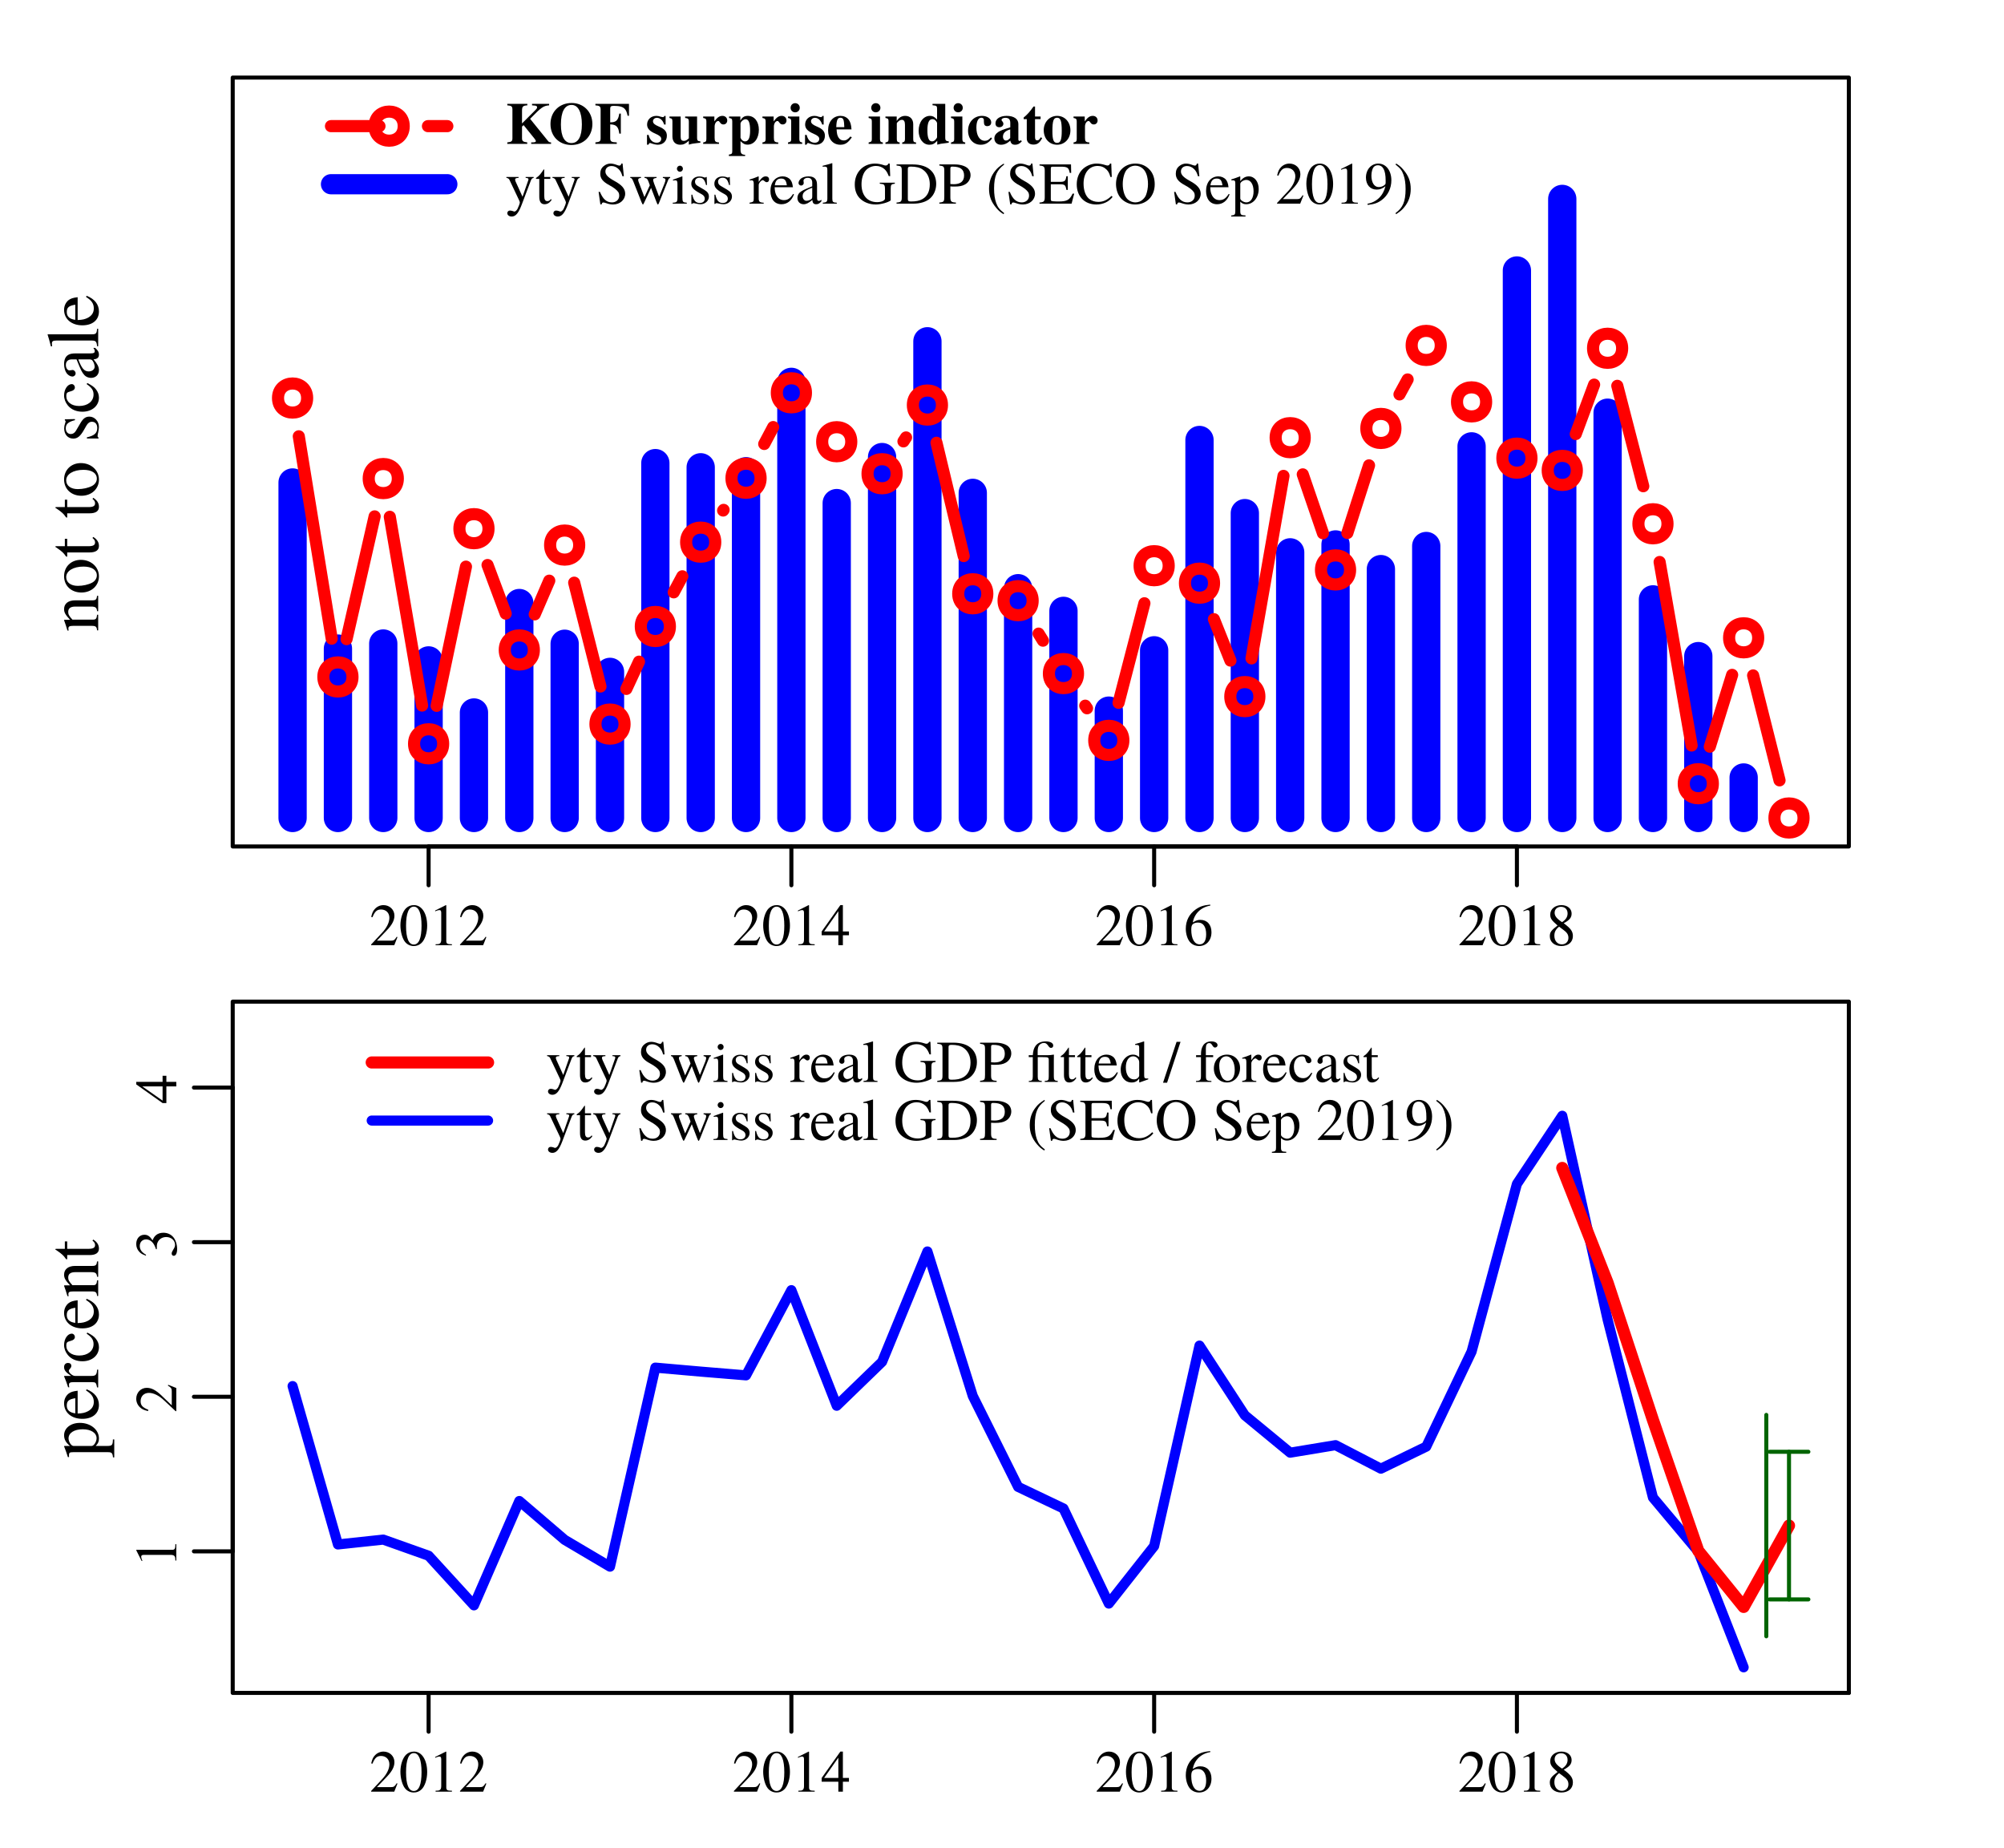 <?xml version="1.0" encoding="UTF-8"?>
<svg xmlns="http://www.w3.org/2000/svg" xmlns:xlink="http://www.w3.org/1999/xlink" width="372pt" height="343pt" viewBox="0 0 372 343" version="1.1">
<defs>
<g>
<symbol overflow="visible" id="glyph0-0">
<path style="stroke:none;" d=""/>
</symbol>
<symbol overflow="visible" id="glyph0-1">
<path style="stroke:none;" d="M 5.219 -1.5 L 5.078 -1.562 C 4.672 -0.938 4.531 -0.844 4.031 -0.844 L 1.406 -0.844 L 3.25 -2.766 C 4.234 -3.797 4.656 -4.625 4.656 -5.484 C 4.656 -6.594 3.766 -7.438 2.625 -7.438 C 2.031 -7.438 1.453 -7.188 1.047 -6.75 C 0.688 -6.375 0.531 -6.031 0.344 -5.25 L 0.578 -5.188 C 1.016 -6.266 1.406 -6.625 2.172 -6.625 C 3.094 -6.625 3.719 -6 3.719 -5.078 C 3.719 -4.219 3.219 -3.188 2.281 -2.219 L 0.328 -0.125 L 0.328 0 L 4.625 0 Z M 5.219 -1.5 "/>
</symbol>
<symbol overflow="visible" id="glyph0-2">
<path style="stroke:none;" d="M 5.234 -3.625 C 5.234 -5.891 4.234 -7.438 2.797 -7.438 C 2.188 -7.438 1.734 -7.25 1.312 -6.859 C 0.688 -6.25 0.266 -4.984 0.266 -3.703 C 0.266 -2.5 0.625 -1.203 1.141 -0.594 C 1.547 -0.109 2.109 0.156 2.75 0.156 C 3.312 0.156 3.781 -0.031 4.188 -0.422 C 4.812 -1.016 5.234 -2.297 5.234 -3.625 Z M 4.188 -3.609 C 4.188 -1.312 3.703 -0.125 2.75 -0.125 C 1.797 -0.125 1.312 -1.312 1.312 -3.594 C 1.312 -5.922 1.812 -7.156 2.766 -7.156 C 3.688 -7.156 4.188 -5.906 4.188 -3.609 Z M 4.188 -3.609 "/>
</symbol>
<symbol overflow="visible" id="glyph0-3">
<path style="stroke:none;" d="M 4.328 0 L 4.328 -0.172 C 3.469 -0.172 3.281 -0.281 3.281 -0.812 L 3.281 -7.406 L 3.203 -7.438 L 1.219 -6.438 L 1.219 -6.281 C 1.359 -6.344 1.469 -6.375 1.516 -6.406 C 1.719 -6.484 1.906 -6.516 2.016 -6.516 C 2.25 -6.516 2.344 -6.359 2.344 -6 L 2.344 -1.016 C 2.344 -0.656 2.25 -0.406 2.078 -0.312 C 1.906 -0.203 1.766 -0.172 1.297 -0.172 L 1.297 0 Z M 4.328 0 "/>
</symbol>
<symbol overflow="visible" id="glyph0-4">
<path style="stroke:none;" d="M 5.188 -1.844 L 5.188 -2.547 L 4.062 -2.547 L 4.062 -7.438 L 3.594 -7.438 L 0.125 -2.547 L 0.125 -1.844 L 3.219 -1.844 L 3.219 0 L 4.062 0 L 4.062 -1.844 Z M 3.219 -2.547 L 0.578 -2.547 L 3.219 -6.312 Z M 3.219 -2.547 "/>
</symbol>
<symbol overflow="visible" id="glyph0-5">
<path style="stroke:none;" d="M 5.141 -2.406 C 5.141 -3.812 4.344 -4.703 3.078 -4.703 C 2.594 -4.703 2.359 -4.625 1.672 -4.219 C 1.969 -5.875 3.203 -7.062 4.922 -7.344 L 4.906 -7.531 C 3.656 -7.406 3.016 -7.203 2.219 -6.641 C 1.016 -5.797 0.375 -4.547 0.375 -3.062 C 0.375 -2.109 0.672 -1.141 1.141 -0.594 C 1.562 -0.109 2.156 0.156 2.844 0.156 C 4.203 0.156 5.141 -0.891 5.141 -2.406 Z M 4.156 -2.031 C 4.156 -0.828 3.734 -0.156 2.953 -0.156 C 1.984 -0.156 1.391 -1.188 1.391 -2.891 C 1.391 -3.453 1.484 -3.766 1.703 -3.922 C 1.938 -4.109 2.281 -4.203 2.656 -4.203 C 3.609 -4.203 4.156 -3.406 4.156 -2.031 Z M 4.156 -2.031 "/>
</symbol>
<symbol overflow="visible" id="glyph0-6">
<path style="stroke:none;" d="M 4.891 -1.703 C 4.891 -2.547 4.516 -3.094 3.188 -4.078 C 4.281 -4.656 4.656 -5.125 4.656 -5.875 C 4.656 -6.781 3.875 -7.438 2.766 -7.438 C 1.578 -7.438 0.688 -6.703 0.688 -5.703 C 0.688 -4.984 0.891 -4.656 2.047 -3.656 C 0.859 -2.75 0.609 -2.406 0.609 -1.656 C 0.609 -0.594 1.484 0.156 2.734 0.156 C 4.047 0.156 4.891 -0.578 4.891 -1.703 Z M 4.062 -1.359 C 4.062 -0.656 3.562 -0.156 2.844 -0.156 C 2.016 -0.156 1.453 -0.797 1.453 -1.75 C 1.453 -2.453 1.688 -2.922 2.328 -3.438 L 2.984 -2.953 C 3.797 -2.375 4.062 -1.984 4.062 -1.359 Z M 3.906 -5.891 C 3.906 -5.266 3.594 -4.766 2.969 -4.344 C 2.922 -4.312 2.922 -4.312 2.875 -4.281 C 1.891 -4.922 1.5 -5.422 1.5 -6.031 C 1.5 -6.672 1.984 -7.125 2.688 -7.125 C 3.438 -7.125 3.906 -6.641 3.906 -5.891 Z M 3.906 -5.891 "/>
</symbol>
<symbol overflow="visible" id="glyph0-7">
<path style="stroke:none;" d="M 5.219 -4.781 L 5.219 -4.953 L 3.734 -4.953 L 3.734 -4.781 C 4.094 -4.781 4.266 -4.688 4.266 -4.516 C 4.266 -4.469 4.25 -4.406 4.219 -4.328 L 3.156 -1.281 L 1.891 -4.062 C 1.828 -4.219 1.781 -4.359 1.781 -4.484 C 1.781 -4.688 1.953 -4.766 2.422 -4.781 L 2.422 -4.953 L 0.156 -4.953 L 0.156 -4.797 C 0.438 -4.75 0.625 -4.625 0.719 -4.438 L 2.531 -0.609 C 2.609 -0.422 2.656 -0.297 2.656 -0.203 C 2.656 -0.047 2.391 0.656 2.219 0.984 C 2.062 1.266 1.812 1.469 1.656 1.469 C 1.594 1.469 1.5 1.453 1.391 1.391 C 1.172 1.312 0.984 1.281 0.797 1.281 C 0.547 1.281 0.328 1.5 0.328 1.766 C 0.328 2.125 0.688 2.391 1.141 2.391 C 1.875 2.391 2.406 1.781 3 0.203 L 4.703 -4.297 C 4.844 -4.641 4.969 -4.75 5.219 -4.781 Z M 5.219 -4.781 "/>
</symbol>
<symbol overflow="visible" id="glyph0-8">
<path style="stroke:none;" d="M 3.062 -0.719 L 2.922 -0.844 C 2.688 -0.562 2.516 -0.469 2.266 -0.469 C 1.859 -0.469 1.688 -0.75 1.688 -1.453 L 1.688 -4.594 L 2.812 -4.594 L 2.812 -4.953 L 1.688 -4.953 L 1.688 -6.219 C 1.688 -6.344 1.672 -6.375 1.609 -6.375 C 1.547 -6.266 1.469 -6.156 1.391 -6.062 C 0.984 -5.453 0.609 -5.047 0.328 -4.891 C 0.203 -4.812 0.141 -4.734 0.141 -4.672 C 0.141 -4.641 0.156 -4.625 0.188 -4.594 L 0.766 -4.594 L 0.766 -1.281 C 0.766 -0.359 1.094 0.109 1.734 0.109 C 2.281 0.109 2.703 -0.156 3.062 -0.719 Z M 3.062 -0.719 "/>
</symbol>
<symbol overflow="visible" id="glyph0-9">
<path style="stroke:none;" d=""/>
</symbol>
<symbol overflow="visible" id="glyph0-10">
<path style="stroke:none;" d="M 5.406 -1.844 C 5.406 -2.766 4.797 -3.469 3.344 -4.25 C 2.188 -4.891 1.734 -5.375 1.734 -5.969 C 1.734 -6.578 2.188 -6.984 2.875 -6.984 C 3.359 -6.984 3.828 -6.781 4.219 -6.375 C 4.547 -6.031 4.703 -5.734 4.891 -5.094 L 5.156 -5.094 L 4.922 -7.438 L 4.688 -7.438 C 4.641 -7.188 4.516 -7.062 4.328 -7.062 C 4.219 -7.062 4.047 -7.109 3.844 -7.188 C 3.438 -7.344 3.047 -7.438 2.656 -7.438 C 2.234 -7.438 1.766 -7.266 1.422 -6.969 C 0.984 -6.625 0.781 -6.156 0.781 -5.547 C 0.781 -4.672 1.266 -4.062 2.5 -3.406 C 3.281 -2.984 3.859 -2.547 4.141 -2.125 C 4.234 -1.969 4.297 -1.75 4.297 -1.469 C 4.297 -0.75 3.734 -0.234 2.938 -0.234 C 1.953 -0.234 1.266 -0.844 0.719 -2.188 L 0.469 -2.188 L 0.797 0.141 L 1.031 0.141 C 1.047 -0.062 1.172 -0.219 1.344 -0.219 C 1.469 -0.219 1.656 -0.172 1.859 -0.094 C 2.281 0.062 2.719 0.156 3.156 0.156 C 4.438 0.156 5.406 -0.719 5.406 -1.844 Z M 5.406 -1.844 "/>
</symbol>
<symbol overflow="visible" id="glyph0-11">
<path style="stroke:none;" d="M 7.641 -4.781 L 7.641 -4.953 L 6.281 -4.953 L 6.281 -4.781 C 6.656 -4.703 6.766 -4.625 6.766 -4.438 C 6.766 -4.281 6.703 -4.016 6.578 -3.719 L 5.594 -1.281 L 4.656 -3.734 C 4.484 -4.25 4.484 -4.25 4.484 -4.391 C 4.484 -4.625 4.594 -4.703 5.109 -4.781 L 5.109 -4.953 L 2.875 -4.953 L 2.875 -4.781 C 3.281 -4.734 3.422 -4.625 3.641 -4.031 L 3.859 -3.406 L 2.859 -1.219 L 1.766 -4.094 C 1.734 -4.203 1.703 -4.312 1.703 -4.422 C 1.703 -4.656 1.844 -4.734 2.219 -4.781 L 2.219 -4.953 L 0.234 -4.953 L 0.234 -4.781 C 0.484 -4.766 0.578 -4.656 0.812 -4.094 L 2.297 -0.328 C 2.438 0 2.516 0.156 2.578 0.156 C 2.641 0.156 2.734 0.016 2.859 -0.281 L 4.094 -2.922 L 5.094 -0.312 C 5.25 0.094 5.297 0.156 5.359 0.156 C 5.438 0.156 5.484 0.062 5.672 -0.391 L 7.188 -4.188 C 7.375 -4.656 7.406 -4.703 7.641 -4.781 Z M 7.641 -4.781 "/>
</symbol>
<symbol overflow="visible" id="glyph0-12">
<path style="stroke:none;" d="M 2.781 0 L 2.781 -0.172 C 2.062 -0.219 1.969 -0.328 1.969 -1.125 L 1.969 -5.031 L 1.922 -5.062 L 0.219 -4.453 L 0.219 -4.297 L 0.312 -4.297 C 0.438 -4.328 0.578 -4.328 0.688 -4.328 C 0.953 -4.328 1.047 -4.156 1.047 -3.672 L 1.047 -1.125 C 1.047 -0.328 0.938 -0.203 0.172 -0.172 L 0.172 0 Z M 2.062 -6.484 C 2.062 -6.797 1.828 -7.047 1.5 -7.047 C 1.203 -7.047 0.953 -6.797 0.953 -6.484 C 0.953 -6.172 1.203 -5.922 1.5 -5.922 C 1.828 -5.922 2.062 -6.172 2.062 -6.484 Z M 2.062 -6.484 "/>
</symbol>
<symbol overflow="visible" id="glyph0-13">
<path style="stroke:none;" d="M 3.828 -1.297 C 3.828 -1.844 3.578 -2.219 2.906 -2.609 L 1.719 -3.312 C 1.406 -3.484 1.25 -3.766 1.25 -4.062 C 1.25 -4.516 1.578 -4.812 2.094 -4.812 C 2.719 -4.812 3.047 -4.438 3.297 -3.453 L 3.469 -3.453 L 3.422 -4.953 L 3.297 -4.953 L 3.281 -4.922 C 3.172 -4.844 3.172 -4.844 3.125 -4.844 C 3.062 -4.844 2.953 -4.859 2.828 -4.922 C 2.594 -5 2.344 -5.047 2.078 -5.047 C 1.172 -5.047 0.562 -4.5 0.562 -3.703 C 0.562 -3.078 0.906 -2.656 1.844 -2.109 L 2.484 -1.75 C 2.875 -1.531 3.062 -1.266 3.062 -0.922 C 3.062 -0.438 2.703 -0.125 2.141 -0.125 C 1.391 -0.125 1 -0.547 0.75 -1.672 L 0.578 -1.672 L 0.578 0.047 L 0.719 0.047 C 0.797 -0.062 0.844 -0.094 0.969 -0.094 C 1.094 -0.094 1.203 -0.062 1.469 0 C 1.781 0.062 2.062 0.109 2.281 0.109 C 3.125 0.109 3.828 -0.531 3.828 -1.297 Z M 3.828 -1.297 "/>
</symbol>
<symbol overflow="visible" id="glyph0-14">
<path style="stroke:none;" d="M 3.688 -4.484 C 3.688 -4.844 3.453 -5.062 3.078 -5.062 C 2.625 -5.062 2.297 -4.812 1.766 -4.031 L 1.766 -5.031 L 1.703 -5.062 C 1.125 -4.812 0.719 -4.672 0.078 -4.469 L 0.078 -4.297 C 0.234 -4.328 0.328 -4.328 0.469 -4.328 C 0.734 -4.328 0.844 -4.156 0.844 -3.672 L 0.844 -0.922 C 0.844 -0.375 0.766 -0.297 0.062 -0.172 L 0.062 0 L 2.688 0 L 2.688 -0.172 C 1.953 -0.203 1.766 -0.359 1.766 -0.984 L 1.766 -3.469 C 1.766 -3.812 2.234 -4.359 2.531 -4.359 C 2.594 -4.359 2.688 -4.312 2.812 -4.203 C 2.984 -4.047 3.109 -3.984 3.25 -3.984 C 3.516 -3.984 3.688 -4.172 3.688 -4.484 Z M 3.688 -4.484 "/>
</symbol>
<symbol overflow="visible" id="glyph0-15">
<path style="stroke:none;" d="M 4.656 -1.734 L 4.484 -1.797 C 3.953 -0.969 3.484 -0.656 2.781 -0.656 C 2.172 -0.656 1.719 -0.938 1.391 -1.531 C 1.172 -1.953 1.094 -2.344 1.062 -3.047 L 4.453 -3.047 C 4.359 -3.766 4.25 -4.078 3.984 -4.438 C 3.656 -4.828 3.141 -5.062 2.578 -5.062 C 1.203 -5.062 0.281 -3.953 0.281 -2.359 C 0.281 -0.844 1.062 0.109 2.328 0.109 C 3.391 0.109 4.203 -0.531 4.656 -1.734 Z M 3.328 -3.406 L 1.094 -3.406 C 1.203 -4.266 1.578 -4.656 2.25 -4.656 C 2.922 -4.656 3.188 -4.359 3.328 -3.406 Z M 3.328 -3.406 "/>
</symbol>
<symbol overflow="visible" id="glyph0-16">
<path style="stroke:none;" d="M 4.859 -0.438 L 4.859 -0.719 C 4.672 -0.578 4.547 -0.516 4.375 -0.516 C 4.125 -0.516 4.047 -0.672 4.047 -1.156 L 4.047 -3.297 C 4.047 -3.859 4 -4.172 3.844 -4.422 C 3.609 -4.844 3.141 -5.062 2.469 -5.062 C 1.906 -5.062 1.375 -4.906 1.062 -4.656 C 0.797 -4.422 0.609 -4.109 0.609 -3.828 C 0.609 -3.578 0.828 -3.359 1.094 -3.359 C 1.359 -3.359 1.578 -3.578 1.578 -3.812 C 1.578 -3.859 1.578 -3.922 1.562 -4 C 1.547 -4.094 1.531 -4.188 1.531 -4.25 C 1.531 -4.547 1.875 -4.797 2.328 -4.797 C 2.859 -4.797 3.156 -4.484 3.156 -3.891 L 3.156 -3.219 C 1.469 -2.531 1.281 -2.438 0.797 -2.031 C 0.562 -1.797 0.406 -1.438 0.406 -1.062 C 0.406 -0.375 0.875 0.109 1.562 0.109 C 2.047 0.109 2.5 -0.125 3.172 -0.688 C 3.219 -0.109 3.422 0.109 3.875 0.109 C 4.25 0.109 4.484 -0.016 4.859 -0.438 Z M 3.156 -1.359 C 3.156 -1.016 3.109 -0.906 2.875 -0.766 C 2.609 -0.609 2.297 -0.531 2.062 -0.531 C 1.688 -0.531 1.375 -0.906 1.375 -1.375 L 1.375 -1.422 C 1.375 -2.062 1.828 -2.469 3.156 -2.953 Z M 3.156 -1.359 "/>
</symbol>
<symbol overflow="visible" id="glyph0-17">
<path style="stroke:none;" d="M 2.828 0 L 2.828 -0.172 C 2.125 -0.203 2 -0.312 2 -0.922 L 2 -7.484 L 1.953 -7.516 C 1.391 -7.328 0.969 -7.219 0.203 -7.031 L 0.203 -6.859 L 0.281 -6.859 C 0.391 -6.859 0.531 -6.875 0.609 -6.875 C 0.969 -6.875 1.078 -6.719 1.078 -6.203 L 1.078 -0.953 C 1.078 -0.359 0.922 -0.219 0.234 -0.172 L 0.234 0 Z M 2.828 0 "/>
</symbol>
<symbol overflow="visible" id="glyph0-18">
<path style="stroke:none;" d="M 7.797 -3.703 L 7.797 -3.891 L 5 -3.891 L 5 -3.703 C 5.469 -3.656 5.594 -3.625 5.734 -3.547 C 5.891 -3.438 5.969 -3.188 5.969 -2.719 L 5.969 -0.938 C 5.969 -0.578 5.297 -0.281 4.5 -0.281 C 2.703 -0.281 1.609 -1.547 1.609 -3.594 C 1.609 -4.625 1.906 -5.625 2.391 -6.156 C 2.875 -6.703 3.562 -7 4.312 -7 C 4.922 -7 5.469 -6.781 5.891 -6.391 C 6.219 -6.078 6.406 -5.781 6.672 -5.109 L 6.938 -5.109 L 6.844 -7.438 L 6.594 -7.438 C 6.531 -7.234 6.344 -7.078 6.109 -7.078 C 6 -7.078 5.812 -7.109 5.625 -7.188 C 5.125 -7.344 4.625 -7.438 4.125 -7.438 C 1.922 -7.438 0.359 -5.812 0.359 -3.578 C 0.359 -2.5 0.656 -1.672 1.266 -1.016 C 2 -0.266 3.062 0.156 4.266 0.156 C 5.219 0.156 6.594 -0.234 7.031 -0.609 L 7.031 -2.844 C 7.031 -3.5 7.156 -3.641 7.797 -3.703 Z M 7.797 -3.703 "/>
</symbol>
<symbol overflow="visible" id="glyph0-19">
<path style="stroke:none;" d="M 7.531 -3.672 C 7.531 -4.656 7.203 -5.516 6.594 -6.125 C 5.859 -6.891 4.656 -7.281 3.141 -7.281 L 0.172 -7.281 L 0.172 -7.078 C 1.047 -7 1.141 -6.891 1.141 -6.078 L 1.141 -1.203 C 1.141 -0.406 1.016 -0.266 0.172 -0.203 L 0.172 0 L 3.297 0 C 4.578 0 5.734 -0.359 6.406 -0.984 C 7.125 -1.625 7.531 -2.609 7.531 -3.672 Z M 6.344 -3.594 C 6.344 -2.297 5.891 -1.375 5 -0.859 C 4.438 -0.531 3.797 -0.406 2.844 -0.406 C 2.391 -0.406 2.266 -0.5 2.266 -0.859 L 2.266 -6.453 C 2.266 -6.781 2.391 -6.875 2.844 -6.875 C 3.781 -6.875 4.5 -6.703 5.031 -6.328 C 5.891 -5.734 6.344 -4.781 6.344 -3.594 Z M 6.344 -3.594 "/>
</symbol>
<symbol overflow="visible" id="glyph0-20">
<path style="stroke:none;" d="M 5.969 -5.297 C 5.969 -5.75 5.812 -6.172 5.516 -6.484 C 5.078 -6.969 4.109 -7.281 3.078 -7.281 L 0.172 -7.281 L 0.172 -7.078 C 0.984 -6.984 1.094 -6.875 1.094 -6.078 L 1.094 -1.312 C 1.094 -0.391 1.016 -0.281 0.172 -0.203 L 0.172 0 L 3.25 0 L 3.25 -0.203 C 2.391 -0.234 2.219 -0.391 2.219 -1.203 L 2.219 -3.203 C 2.516 -3.172 2.688 -3.172 2.984 -3.172 C 3.844 -3.172 4.438 -3.281 4.906 -3.547 C 5.562 -3.891 5.969 -4.562 5.969 -5.297 Z M 4.766 -5.219 C 4.766 -4.156 4.109 -3.609 2.844 -3.609 C 2.625 -3.609 2.469 -3.625 2.219 -3.641 L 2.219 -6.5 C 2.219 -6.797 2.297 -6.875 2.594 -6.875 C 4.078 -6.875 4.766 -6.359 4.766 -5.219 Z M 4.766 -5.219 "/>
</symbol>
<symbol overflow="visible" id="glyph0-21">
<path style="stroke:none;" d="M 3.344 1.766 C 2.469 1.078 2.156 0.688 1.859 -0.125 C 1.594 -0.875 1.469 -1.703 1.469 -2.812 C 1.469 -3.953 1.609 -4.859 1.906 -5.547 C 2.219 -6.219 2.547 -6.625 3.344 -7.266 L 3.25 -7.438 C 2.438 -6.906 2.094 -6.625 1.688 -6.109 C 0.906 -5.156 0.531 -4.062 0.531 -2.766 C 0.531 -1.375 0.938 -0.297 1.906 0.828 C 2.359 1.359 2.641 1.594 3.219 1.953 Z M 3.344 1.766 "/>
</symbol>
<symbol overflow="visible" id="glyph0-22">
<path style="stroke:none;" d="M 6.562 -1.859 L 6.266 -1.859 C 5.703 -0.672 5.234 -0.406 3.656 -0.406 L 3.359 -0.406 C 2.844 -0.406 2.391 -0.453 2.297 -0.531 C 2.234 -0.578 2.219 -0.672 2.219 -0.875 L 2.219 -3.594 L 3.906 -3.594 C 4.812 -3.594 4.969 -3.453 5.109 -2.547 L 5.375 -2.547 L 5.375 -5.094 L 5.109 -5.094 C 4.969 -4.188 4.797 -4.047 3.906 -4.047 L 2.219 -4.047 L 2.219 -6.484 C 2.219 -6.797 2.281 -6.859 2.578 -6.859 L 4.062 -6.859 C 5.297 -6.859 5.547 -6.703 5.734 -5.703 L 6 -5.703 L 5.969 -7.281 L 0.125 -7.281 L 0.125 -7.078 C 0.953 -7 1.094 -6.859 1.094 -6.078 L 1.094 -1.203 C 1.094 -0.422 0.938 -0.266 0.125 -0.203 L 0.125 0 L 6.078 0 Z M 6.562 -1.859 "/>
</symbol>
<symbol overflow="visible" id="glyph0-23">
<path style="stroke:none;" d="M 6.969 -1.25 L 6.766 -1.438 C 5.953 -0.656 5.219 -0.328 4.312 -0.328 C 3.656 -0.328 3.062 -0.531 2.594 -0.906 C 1.953 -1.453 1.578 -2.438 1.578 -3.719 C 1.578 -5.703 2.609 -7 4.203 -7 C 4.844 -7 5.406 -6.766 5.844 -6.328 C 6.188 -5.969 6.359 -5.672 6.562 -4.953 L 6.812 -4.953 L 6.719 -7.438 L 6.484 -7.438 C 6.422 -7.203 6.25 -7.078 6.031 -7.078 C 5.922 -7.078 5.781 -7.109 5.594 -7.172 C 5.062 -7.344 4.516 -7.438 3.984 -7.438 C 3.141 -7.438 2.266 -7.109 1.594 -6.562 C 0.766 -5.875 0.312 -4.828 0.312 -3.578 C 0.312 -1.344 1.766 0.156 3.953 0.156 C 5.203 0.156 6.297 -0.359 6.969 -1.25 Z M 6.969 -1.25 "/>
</symbol>
<symbol overflow="visible" id="glyph0-24">
<path style="stroke:none;" d="M 7.562 -3.594 C 7.562 -4.688 7.25 -5.625 6.641 -6.281 C 5.953 -7.047 5.031 -7.438 3.969 -7.438 C 1.875 -7.438 0.375 -5.859 0.375 -3.641 C 0.375 -2.609 0.719 -1.609 1.312 -0.969 C 1.953 -0.281 2.938 0.156 3.906 0.156 C 6.078 0.156 7.562 -1.391 7.562 -3.594 Z M 6.312 -3.609 C 6.312 -2.953 6.172 -2.203 5.953 -1.625 C 5.859 -1.359 5.672 -1.078 5.406 -0.828 C 5.031 -0.438 4.531 -0.234 3.953 -0.234 C 3.438 -0.234 2.953 -0.438 2.562 -0.781 C 1.984 -1.281 1.625 -2.391 1.625 -3.625 C 1.625 -4.734 1.938 -5.812 2.391 -6.328 C 2.828 -6.797 3.359 -7.047 3.969 -7.047 C 4.484 -7.047 4.984 -6.844 5.375 -6.484 C 5.969 -5.953 6.312 -4.922 6.312 -3.609 Z M 6.312 -3.609 "/>
</symbol>
<symbol overflow="visible" id="glyph0-25">
<path style="stroke:none;" d="M 5.172 -2.719 C 5.172 -4.078 4.406 -5.062 3.328 -5.062 C 2.719 -5.062 2.234 -4.781 1.75 -4.188 L 1.75 -5.031 L 1.688 -5.062 C 1.094 -4.828 0.703 -4.688 0.094 -4.5 L 0.094 -4.328 C 0.203 -4.328 0.281 -4.328 0.375 -4.328 C 0.75 -4.328 0.828 -4.219 0.828 -3.703 L 0.828 1.438 C 0.828 2.016 0.703 2.141 0.062 2.203 L 0.062 2.391 L 2.719 2.391 L 2.719 2.188 C 1.891 2.172 1.75 2.062 1.75 1.359 L 1.75 -0.359 C 2.141 0 2.391 0.109 2.859 0.109 C 4.156 0.109 5.172 -1.125 5.172 -2.719 Z M 4.219 -2.281 C 4.219 -1.062 3.688 -0.234 2.891 -0.234 C 2.375 -0.234 1.75 -0.641 1.75 -0.969 L 1.75 -3.672 C 1.75 -4 2.359 -4.406 2.875 -4.406 C 3.688 -4.406 4.219 -3.562 4.219 -2.281 Z M 4.219 -2.281 "/>
</symbol>
<symbol overflow="visible" id="glyph0-26">
<path style="stroke:none;" d="M 5.047 -4.328 C 5.047 -6.156 4.031 -7.438 2.625 -7.438 C 1.312 -7.438 0.328 -6.328 0.328 -4.844 C 0.328 -3.5 1.125 -2.609 2.312 -2.609 C 2.922 -2.609 3.375 -2.781 3.953 -3.234 C 3.516 -1.438 2.281 -0.266 0.609 0.016 L 0.656 0.234 C 1.875 0.094 2.484 -0.109 3.234 -0.656 C 4.375 -1.484 5.047 -2.844 5.047 -4.328 Z M 3.984 -3.906 C 3.984 -3.688 3.938 -3.594 3.812 -3.484 C 3.516 -3.219 3.109 -3.078 2.703 -3.078 C 1.875 -3.078 1.344 -3.906 1.344 -5.219 C 1.344 -5.844 1.516 -6.5 1.75 -6.781 C 1.938 -7 2.219 -7.125 2.531 -7.125 C 3.484 -7.125 3.984 -6.188 3.984 -4.328 Z M 3.984 -3.906 "/>
</symbol>
<symbol overflow="visible" id="glyph0-27">
<path style="stroke:none;" d="M 3.141 -2.719 C 3.141 -4.125 2.734 -5.188 1.766 -6.312 C 1.312 -6.844 1.016 -7.078 0.453 -7.438 L 0.312 -7.266 C 1.203 -6.562 1.5 -6.188 1.797 -5.359 C 2.062 -4.625 2.188 -3.781 2.188 -2.688 C 2.188 -1.547 2.047 -0.625 1.75 0.047 C 1.438 0.734 1.109 1.141 0.312 1.766 L 0.422 1.953 C 1.234 1.422 1.562 1.141 1.969 0.625 C 2.75 -0.328 3.141 -1.438 3.141 -2.719 Z M 3.141 -2.719 "/>
</symbol>
<symbol overflow="visible" id="glyph0-28">
<path style="stroke:none;" d="M 5.734 0 L 5.734 -0.172 C 5.109 -0.219 5 -0.359 5 -1.062 L 5 -3.953 L 5.016 -5.031 L 4.969 -5.062 C 4.484 -4.984 4.172 -4.953 3.734 -4.953 L 2 -4.953 L 2 -5.484 C 1.984 -5.984 2.047 -6.406 2.188 -6.672 C 2.375 -7 2.766 -7.234 3.172 -7.234 C 3.469 -7.234 3.688 -7.094 3.953 -6.719 C 4.156 -6.406 4.297 -6.312 4.484 -6.312 C 4.719 -6.312 4.891 -6.484 4.891 -6.75 C 4.891 -7.219 4.328 -7.516 3.484 -7.516 C 2.656 -7.516 2.016 -7.234 1.609 -6.688 C 1.281 -6.219 1.172 -5.828 1.094 -4.953 L 0.344 -4.953 L 0.344 -4.594 L 1.094 -4.594 L 1.094 -1.031 C 1.094 -0.328 0.969 -0.188 0.359 -0.172 L 0.359 0 L 2.766 0 L 2.766 -0.172 C 2.156 -0.203 2.016 -0.359 2.016 -0.969 L 2.016 -4.594 L 2.953 -4.594 C 4.016 -4.594 4.062 -4.547 4.062 -3.969 L 4.062 -1.062 C 4.062 -0.312 4 -0.219 3.312 -0.172 L 3.312 0 Z M 5.734 0 "/>
</symbol>
<symbol overflow="visible" id="glyph0-29">
<path style="stroke:none;" d="M 5.406 -0.469 L 5.406 -0.641 C 5.203 -0.625 5.188 -0.625 5.141 -0.625 C 4.75 -0.625 4.656 -0.75 4.656 -1.25 L 4.656 -7.484 L 4.609 -7.516 C 4.078 -7.328 3.703 -7.219 2.984 -7.031 L 2.984 -6.859 C 3.078 -6.859 3.141 -6.859 3.234 -6.859 C 3.641 -6.859 3.734 -6.75 3.734 -6.297 L 3.734 -4.594 C 3.328 -4.938 3.031 -5.062 2.578 -5.062 C 1.312 -5.062 0.297 -3.812 0.297 -2.25 C 0.297 -0.844 1.125 0.109 2.328 0.109 C 2.953 0.109 3.359 -0.109 3.734 -0.625 L 3.734 0.078 L 3.781 0.109 Z M 3.734 -1.125 C 3.734 -1.047 3.656 -0.906 3.547 -0.797 C 3.359 -0.578 3.078 -0.469 2.766 -0.469 C 1.844 -0.469 1.25 -1.344 1.25 -2.688 C 1.25 -3.938 1.781 -4.75 2.625 -4.75 C 3.203 -4.75 3.734 -4.234 3.734 -3.656 Z M 3.734 -1.125 "/>
</symbol>
<symbol overflow="visible" id="glyph0-30">
<path style="stroke:none;" d="M 3.156 -7.438 L 2.422 -7.438 L -0.094 0.156 L 0.656 0.156 Z M 3.156 -7.438 "/>
</symbol>
<symbol overflow="visible" id="glyph0-31">
<path style="stroke:none;" d="M 4.219 -6.828 C 4.219 -7.234 3.734 -7.516 3.062 -7.516 C 2.375 -7.516 1.797 -7.219 1.516 -6.719 C 1.234 -6.219 1.141 -5.828 1.141 -4.953 L 0.234 -4.953 L 0.234 -4.594 L 1.141 -4.594 L 1.141 -1.141 C 1.141 -0.344 1.016 -0.203 0.219 -0.172 L 0.219 0 L 3.078 0 L 3.078 -0.172 C 2.172 -0.203 2.062 -0.312 2.062 -1.141 L 2.062 -4.594 L 3.406 -4.594 L 3.406 -4.953 L 2.047 -4.953 L 2.047 -6.219 C 2.047 -6.875 2.25 -7.203 2.672 -7.203 C 2.922 -7.203 3.062 -7.094 3.25 -6.781 C 3.438 -6.484 3.562 -6.375 3.75 -6.375 C 4.016 -6.375 4.219 -6.578 4.219 -6.828 Z M 4.219 -6.828 "/>
</symbol>
<symbol overflow="visible" id="glyph0-32">
<path style="stroke:none;" d="M 5.172 -2.578 C 5.172 -4.016 4.156 -5.062 2.75 -5.062 C 1.312 -5.062 0.312 -4 0.312 -2.484 C 0.312 -1 1.344 0.109 2.734 0.109 C 4.109 0.109 5.172 -1.062 5.172 -2.578 Z M 4.188 -2.188 C 4.188 -0.953 3.688 -0.203 2.859 -0.203 C 2.438 -0.203 2.031 -0.469 1.797 -0.906 C 1.484 -1.469 1.312 -2.25 1.312 -3.031 C 1.312 -4.062 1.828 -4.75 2.609 -4.75 C 3.531 -4.75 4.188 -3.703 4.188 -2.188 Z M 4.188 -2.188 "/>
</symbol>
<symbol overflow="visible" id="glyph0-33">
<path style="stroke:none;" d="M 4.531 -1.609 L 4.375 -1.719 C 3.844 -0.953 3.453 -0.688 2.828 -0.688 C 1.812 -0.688 1.125 -1.562 1.125 -2.828 C 1.125 -3.969 1.734 -4.734 2.625 -4.734 C 3.016 -4.734 3.156 -4.625 3.266 -4.219 L 3.328 -3.969 C 3.422 -3.656 3.625 -3.469 3.859 -3.469 C 4.141 -3.469 4.375 -3.672 4.375 -3.922 C 4.375 -4.547 3.609 -5.062 2.688 -5.062 C 2.172 -5.062 1.641 -4.859 1.203 -4.5 C 0.609 -4 0.281 -3.25 0.281 -2.328 C 0.281 -0.906 1.141 0.109 2.359 0.109 C 2.844 0.109 3.25 -0.047 3.625 -0.359 C 3.953 -0.609 4.188 -0.938 4.531 -1.609 Z M 4.531 -1.609 "/>
</symbol>
<symbol overflow="visible" id="glyph1-0">
<path style="stroke:none;" d=""/>
</symbol>
<symbol overflow="visible" id="glyph1-1">
<path style="stroke:none;" d="M 0 -6.672 L -0.203 -6.672 C -0.281 -6 -0.438 -5.828 -1.109 -5.828 L -4.266 -5.828 C -5.562 -5.828 -6.328 -5.219 -6.328 -4.203 C -6.328 -3.578 -6.094 -3.156 -5.219 -2.219 L -6.297 -2.219 L -6.328 -2.125 C -6.078 -1.438 -5.922 -0.969 -5.703 -0.219 L -5.469 -0.219 C -5.516 -0.297 -5.531 -0.438 -5.531 -0.594 C -5.531 -0.969 -5.328 -1.094 -4.641 -1.094 L -1.234 -1.094 C -0.453 -1.094 -0.266 -0.953 -0.203 -0.25 L 0 -0.25 L 0 -3.156 L -0.203 -3.156 C -0.266 -2.469 -0.422 -2.25 -0.922 -2.25 L -4.781 -2.25 C -5.406 -2.922 -5.562 -3.219 -5.562 -3.672 C -5.562 -4.344 -5.141 -4.672 -4.234 -4.672 L -1.359 -4.672 C -0.5 -4.672 -0.266 -4.5 -0.203 -3.812 L 0 -3.812 Z M 0 -6.672 "/>
</symbol>
<symbol overflow="visible" id="glyph1-2">
<path style="stroke:none;" d="M -3.219 -6.469 C -5.016 -6.469 -6.328 -5.203 -6.328 -3.438 C -6.328 -1.656 -5 -0.406 -3.109 -0.406 C -1.25 -0.406 0.141 -1.672 0.141 -3.406 C 0.141 -5.141 -1.312 -6.469 -3.219 -6.469 Z M -2.734 -5.219 C -1.188 -5.219 -0.25 -4.609 -0.25 -3.578 C -0.25 -3.031 -0.578 -2.531 -1.125 -2.234 C -1.844 -1.859 -2.812 -1.641 -3.781 -1.641 C -5.094 -1.641 -5.938 -2.281 -5.938 -3.266 C -5.938 -4.406 -4.625 -5.219 -2.734 -5.219 Z M -2.734 -5.219 "/>
</symbol>
<symbol overflow="visible" id="glyph1-3">
<path style="stroke:none;" d="M -0.906 -3.844 L -1.062 -3.656 C -0.703 -3.359 -0.578 -3.141 -0.578 -2.828 C -0.578 -2.328 -0.938 -2.125 -1.812 -2.125 L -5.75 -2.125 L -5.75 -3.5 L -6.188 -3.5 L -6.188 -2.125 L -7.781 -2.125 C -7.922 -2.125 -7.969 -2.094 -7.969 -2.016 C -7.828 -1.938 -7.703 -1.844 -7.578 -1.75 C -6.812 -1.234 -6.312 -0.766 -6.109 -0.406 C -6.016 -0.266 -5.922 -0.172 -5.844 -0.172 C -5.797 -0.172 -5.781 -0.188 -5.75 -0.234 L -5.75 -0.969 L -1.609 -0.969 C -0.453 -0.969 0.141 -1.375 0.141 -2.172 C 0.141 -2.859 -0.188 -3.375 -0.906 -3.844 Z M -0.906 -3.844 "/>
</symbol>
<symbol overflow="visible" id="glyph1-4">
<path style="stroke:none;" d=""/>
</symbol>
<symbol overflow="visible" id="glyph1-5">
<path style="stroke:none;" d="M -1.625 -4.781 C -2.312 -4.781 -2.766 -4.469 -3.266 -3.625 L -4.141 -2.141 C -4.359 -1.766 -4.703 -1.547 -5.078 -1.547 C -5.641 -1.547 -6.016 -1.984 -6.016 -2.609 C -6.016 -3.391 -5.562 -3.812 -4.312 -4.125 L -4.312 -4.328 L -6.188 -4.281 L -6.188 -4.125 L -6.156 -4.094 C -6.062 -3.969 -6.047 -3.953 -6.047 -3.906 C -6.047 -3.828 -6.078 -3.688 -6.141 -3.531 C -6.25 -3.25 -6.312 -2.922 -6.312 -2.594 C -6.312 -1.469 -5.625 -0.703 -4.625 -0.703 C -3.844 -0.703 -3.312 -1.141 -2.641 -2.312 L -2.188 -3.109 C -1.906 -3.594 -1.578 -3.828 -1.156 -3.828 C -0.547 -3.828 -0.172 -3.375 -0.172 -2.688 C -0.172 -1.734 -0.688 -1.25 -2.094 -0.938 L -2.094 -0.719 L 0.062 -0.719 L 0.062 -0.891 C -0.078 -0.984 -0.109 -1.047 -0.109 -1.203 C -0.109 -1.359 -0.078 -1.516 0 -1.844 C 0.078 -2.234 0.141 -2.578 0.141 -2.859 C 0.141 -3.906 -0.656 -4.781 -1.625 -4.781 Z M -1.625 -4.781 "/>
</symbol>
<symbol overflow="visible" id="glyph1-6">
<path style="stroke:none;" d="M -2.016 -5.672 L -2.141 -5.469 C -1.188 -4.812 -0.859 -4.312 -0.859 -3.531 C -0.859 -2.266 -1.953 -1.406 -3.531 -1.406 C -4.969 -1.406 -5.922 -2.156 -5.922 -3.266 C -5.922 -3.766 -5.781 -3.953 -5.266 -4.078 L -4.969 -4.172 C -4.562 -4.281 -4.328 -4.531 -4.328 -4.828 C -4.328 -5.188 -4.594 -5.469 -4.906 -5.469 C -5.672 -5.469 -6.328 -4.516 -6.328 -3.359 C -6.328 -2.703 -6.078 -2.047 -5.625 -1.5 C -5 -0.75 -4.062 -0.344 -2.922 -0.344 C -1.141 -0.344 0.141 -1.438 0.141 -2.953 C 0.141 -3.547 -0.062 -4.062 -0.438 -4.531 C -0.766 -4.953 -1.172 -5.219 -2.016 -5.672 Z M -2.016 -5.672 "/>
</symbol>
<symbol overflow="visible" id="glyph1-7">
<path style="stroke:none;" d="M -0.547 -6.078 L -0.906 -6.078 C -0.719 -5.844 -0.641 -5.672 -0.641 -5.469 C -0.641 -5.156 -0.844 -5.062 -1.438 -5.062 L -4.125 -5.062 C -4.828 -5.062 -5.219 -4.984 -5.531 -4.797 C -6.047 -4.516 -6.328 -3.922 -6.328 -3.078 C -6.328 -2.375 -6.125 -1.719 -5.812 -1.328 C -5.531 -0.984 -5.125 -0.766 -4.781 -0.766 C -4.469 -0.766 -4.188 -1.031 -4.188 -1.359 C -4.188 -1.688 -4.469 -1.984 -4.766 -1.984 C -4.828 -1.984 -4.891 -1.969 -4.984 -1.953 C -5.109 -1.922 -5.219 -1.906 -5.328 -1.906 C -5.688 -1.906 -6 -2.344 -6 -2.906 C -6 -3.578 -5.594 -3.953 -4.859 -3.953 L -4.016 -3.953 C -3.156 -1.828 -3.047 -1.594 -2.531 -1 C -2.25 -0.703 -1.781 -0.516 -1.328 -0.516 C -0.469 -0.516 0.141 -1.094 0.141 -1.953 C 0.141 -2.562 -0.156 -3.125 -0.859 -3.953 C -0.141 -4.031 0.141 -4.281 0.141 -4.844 C 0.141 -5.312 -0.031 -5.594 -0.547 -6.078 Z M -1.688 -3.953 C -1.266 -3.953 -1.141 -3.875 -0.969 -3.594 C -0.766 -3.266 -0.656 -2.875 -0.656 -2.578 C -0.656 -2.109 -1.125 -1.719 -1.719 -1.719 L -1.781 -1.719 C -2.578 -1.719 -3.078 -2.281 -3.688 -3.953 Z M -1.688 -3.953 "/>
</symbol>
<symbol overflow="visible" id="glyph1-8">
<path style="stroke:none;" d="M 0 -3.531 L -0.203 -3.531 C -0.266 -2.656 -0.406 -2.5 -1.156 -2.5 L -9.359 -2.5 L -9.391 -2.453 C -9.156 -1.734 -9.016 -1.203 -8.781 -0.266 L -8.562 -0.266 L -8.562 -0.344 C -8.578 -0.5 -8.594 -0.656 -8.594 -0.766 C -8.594 -1.203 -8.406 -1.344 -7.75 -1.344 L -1.203 -1.344 C -0.453 -1.344 -0.281 -1.156 -0.203 -0.281 L 0 -0.281 Z M 0 -3.531 "/>
</symbol>
<symbol overflow="visible" id="glyph1-9">
<path style="stroke:none;" d="M -2.156 -5.828 L -2.25 -5.609 C -1.203 -4.953 -0.812 -4.359 -0.812 -3.484 C -0.812 -2.719 -1.172 -2.141 -1.906 -1.75 C -2.453 -1.469 -2.922 -1.359 -3.812 -1.328 L -3.812 -5.562 C -4.703 -5.453 -5.094 -5.328 -5.547 -4.984 C -6.031 -4.562 -6.328 -3.938 -6.328 -3.219 C -6.328 -1.516 -4.953 -0.344 -2.938 -0.344 C -1.047 -0.344 0.141 -1.328 0.141 -2.922 C 0.141 -4.234 -0.672 -5.25 -2.156 -5.828 Z M -4.25 -4.172 L -4.25 -1.359 C -5.328 -1.516 -5.828 -1.984 -5.828 -2.812 C -5.828 -3.656 -5.438 -3.984 -4.25 -4.172 Z M -4.25 -4.172 "/>
</symbol>
<symbol overflow="visible" id="glyph1-10">
<path style="stroke:none;" d="M -3.391 -6.469 C -5.094 -6.469 -6.328 -5.5 -6.328 -4.172 C -6.328 -3.391 -5.984 -2.797 -5.234 -2.188 L -6.297 -2.188 L -6.328 -2.109 C -6.031 -1.359 -5.859 -0.875 -5.625 -0.125 L -5.406 -0.125 C -5.422 -0.25 -5.422 -0.344 -5.422 -0.469 C -5.422 -0.938 -5.281 -1.031 -4.641 -1.031 L 1.797 -1.031 C 2.516 -1.031 2.672 -0.875 2.75 -0.062 L 2.984 -0.062 L 2.984 -3.391 L 2.734 -3.391 C 2.719 -2.359 2.578 -2.188 1.703 -2.188 L -0.453 -2.188 C 0 -2.672 0.141 -3 0.141 -3.578 C 0.141 -5.203 -1.406 -6.469 -3.391 -6.469 Z M -2.859 -5.281 C -1.328 -5.281 -0.297 -4.609 -0.297 -3.609 C -0.297 -2.969 -0.797 -2.188 -1.203 -2.188 L -4.594 -2.188 C -5 -2.188 -5.5 -2.953 -5.5 -3.594 C -5.5 -4.609 -4.453 -5.281 -2.859 -5.281 Z M -2.859 -5.281 "/>
</symbol>
<symbol overflow="visible" id="glyph1-11">
<path style="stroke:none;" d="M -5.594 -4.609 C -6.047 -4.609 -6.328 -4.312 -6.328 -3.844 C -6.328 -3.266 -6.016 -2.875 -5.031 -2.203 L -6.297 -2.203 L -6.328 -2.125 C -6.016 -1.406 -5.844 -0.906 -5.578 -0.094 L -5.359 -0.094 C -5.406 -0.281 -5.422 -0.406 -5.422 -0.578 C -5.422 -0.922 -5.203 -1.047 -4.594 -1.047 L -1.156 -1.047 C -0.469 -1.047 -0.375 -0.953 -0.203 -0.062 L 0 -0.062 L 0 -3.375 L -0.203 -3.375 C -0.25 -2.438 -0.453 -2.203 -1.234 -2.203 L -4.328 -2.203 C -4.766 -2.203 -5.453 -2.797 -5.453 -3.156 C -5.453 -3.25 -5.391 -3.375 -5.25 -3.516 C -5.062 -3.734 -4.984 -3.891 -4.984 -4.062 C -4.984 -4.406 -5.219 -4.609 -5.594 -4.609 Z M -5.594 -4.609 "/>
</symbol>
<symbol overflow="visible" id="glyph2-0">
<path style="stroke:none;" d=""/>
</symbol>
<symbol overflow="visible" id="glyph2-1">
<path style="stroke:none;" d="M 8.453 0 L 8.453 -0.281 C 8.188 -0.281 8.062 -0.344 7.922 -0.5 L 4.562 -4.656 C 6.641 -6.797 7.031 -7.078 8.094 -7.156 L 8.094 -7.438 L 4.922 -7.438 L 4.922 -7.156 C 5.109 -7.156 5.266 -7.141 5.312 -7.125 C 5.703 -7.109 5.859 -7.016 5.859 -6.797 C 5.859 -6.625 5.797 -6.531 5.453 -6.188 L 3.062 -3.797 L 3.062 -6.156 C 3.062 -6.938 3.234 -7.109 4.047 -7.156 L 4.047 -7.438 L 0.328 -7.438 L 0.328 -7.156 C 1.094 -7.109 1.281 -6.953 1.281 -6.375 L 1.281 -1.062 C 1.281 -0.5 1.125 -0.359 0.328 -0.281 L 0.328 0 L 4.031 0 L 4.031 -0.281 C 3.25 -0.375 3.062 -0.516 3.062 -1.062 L 3.062 -3.219 L 3.359 -3.484 L 5.375 -0.984 C 5.578 -0.719 5.625 -0.625 5.625 -0.5 C 5.625 -0.359 5.484 -0.312 5.109 -0.281 C 5.062 -0.281 4.922 -0.281 4.766 -0.281 L 4.766 0 Z M 8.453 0 "/>
</symbol>
<symbol overflow="visible" id="glyph2-2">
<path style="stroke:none;" d="M 8.172 -3.703 C 8.172 -5.938 6.531 -7.594 4.328 -7.594 C 2.031 -7.594 0.391 -5.969 0.391 -3.688 C 0.391 -1.406 2 0.203 4.281 0.203 C 6.562 0.203 8.172 -1.422 8.172 -3.703 Z M 6.219 -3.625 C 6.219 -1.359 5.547 -0.156 4.281 -0.156 C 3.016 -0.156 2.328 -1.359 2.328 -3.594 C 2.328 -5.969 3.031 -7.234 4.312 -7.234 C 5.516 -7.234 6.219 -5.906 6.219 -3.625 Z M 6.219 -3.625 "/>
</symbol>
<symbol overflow="visible" id="glyph2-3">
<path style="stroke:none;" d="M 6.406 -5.219 L 6.406 -7.438 L 0.172 -7.438 L 0.172 -7.156 C 0.938 -7.109 1.141 -6.953 1.141 -6.375 L 1.141 -1.062 C 1.141 -0.484 0.984 -0.359 0.172 -0.281 L 0.172 0 L 4.141 0 L 4.141 -0.281 C 3.125 -0.312 2.922 -0.453 2.922 -1.062 L 2.922 -3.625 C 4.047 -3.594 4.453 -3.188 4.609 -1.906 L 4.891 -1.906 L 4.891 -5.625 L 4.609 -5.625 C 4.406 -4.375 4.031 -4 2.922 -4 L 2.922 -6.547 C 2.922 -6.953 3.062 -7.062 3.625 -7.062 C 4.641 -7.062 5.297 -6.875 5.625 -6.484 C 5.875 -6.219 6 -5.922 6.156 -5.219 Z M 6.406 -5.219 "/>
</symbol>
<symbol overflow="visible" id="glyph2-4">
<path style="stroke:none;" d=""/>
</symbol>
<symbol overflow="visible" id="glyph2-5">
<path style="stroke:none;" d="M 3.969 -1.516 C 3.969 -2.297 3.547 -2.781 2.453 -3.234 C 1.703 -3.547 1.391 -3.828 1.391 -4.203 C 1.391 -4.562 1.703 -4.844 2.125 -4.844 C 2.422 -4.844 2.703 -4.719 2.953 -4.484 C 3.172 -4.266 3.297 -4.062 3.469 -3.594 L 3.734 -3.594 L 3.734 -5.188 L 3.5 -5.188 C 3.438 -5.016 3.359 -4.969 3.219 -4.969 C 3.156 -4.969 3.062 -4.984 2.875 -5.031 C 2.531 -5.156 2.281 -5.203 2.031 -5.203 C 1.016 -5.203 0.297 -4.516 0.297 -3.594 C 0.297 -2.875 0.75 -2.359 1.859 -1.891 C 2.625 -1.562 2.922 -1.281 2.922 -0.938 C 2.922 -0.5 2.578 -0.219 2.094 -0.219 C 1.312 -0.219 0.812 -0.719 0.578 -1.672 L 0.281 -1.672 L 0.281 0.141 L 0.547 0.141 C 0.672 -0.094 0.734 -0.172 0.844 -0.172 C 0.891 -0.172 0.984 -0.141 1.094 -0.094 C 1.406 0.031 1.969 0.156 2.281 0.156 C 3.281 0.156 3.969 -0.531 3.969 -1.516 Z M 3.969 -1.516 "/>
</symbol>
<symbol overflow="visible" id="glyph2-6">
<path style="stroke:none;" d="M 5.906 -0.219 L 5.906 -0.469 C 5.422 -0.5 5.297 -0.641 5.297 -1.109 L 5.297 -5.078 L 3.078 -5.078 L 3.078 -4.812 C 3.625 -4.766 3.766 -4.625 3.766 -4.156 L 3.766 -1.047 C 3.406 -0.688 3.172 -0.562 2.859 -0.562 C 2.406 -0.562 2.25 -0.781 2.25 -1.344 L 2.25 -5.078 L 0.172 -5.078 L 0.172 -4.812 C 0.625 -4.719 0.719 -4.625 0.719 -4.156 L 0.719 -1.391 C 0.719 -0.422 1.266 0.156 2.172 0.156 C 2.75 0.156 3.141 -0.016 3.766 -0.578 L 3.766 0.141 C 4.25 -0.016 4.516 -0.062 5.219 -0.141 Z M 5.906 -0.219 "/>
</symbol>
<symbol overflow="visible" id="glyph2-7">
<path style="stroke:none;" d="M 4.781 -4.344 C 4.781 -4.844 4.406 -5.203 3.891 -5.203 C 3.328 -5.203 2.922 -4.906 2.391 -4.172 L 2.391 -5.078 L 0.312 -5.078 L 0.312 -4.812 C 0.797 -4.734 0.906 -4.594 0.906 -4.156 L 0.906 -0.922 C 0.906 -0.469 0.797 -0.359 0.312 -0.266 L 0.312 0 L 3.25 0 L 3.25 -0.266 C 2.578 -0.312 2.438 -0.453 2.438 -1.141 L 2.438 -3.219 C 2.438 -3.781 2.75 -4.25 3.109 -4.25 C 3.203 -4.25 3.297 -4.188 3.422 -4 C 3.625 -3.703 3.797 -3.609 4.078 -3.609 C 4.484 -3.609 4.781 -3.922 4.781 -4.344 Z M 4.781 -4.344 "/>
</symbol>
<symbol overflow="visible" id="glyph2-8">
<path style="stroke:none;" d="M 5.766 -2.625 C 5.766 -4.156 4.938 -5.203 3.719 -5.203 C 3.062 -5.203 2.672 -4.953 2.328 -4.312 L 2.328 -5.078 L 0.234 -5.078 L 0.234 -4.812 C 0.719 -4.734 0.828 -4.625 0.828 -4.156 L 0.828 1.359 C 0.828 1.797 0.734 1.906 0.203 1.984 L 0.203 2.25 L 3.219 2.25 L 3.219 2.031 C 2.547 1.984 2.359 1.766 2.359 1.031 L 2.359 -0.516 C 2.875 0 3.172 0.141 3.656 0.141 C 4.891 0.141 5.766 -1 5.766 -2.625 Z M 4.141 -2.469 C 4.141 -1.109 3.828 -0.469 3.203 -0.469 C 2.844 -0.469 2.516 -0.719 2.359 -1.141 L 2.359 -3.812 C 2.359 -3.891 2.453 -4.062 2.578 -4.203 C 2.812 -4.438 3.062 -4.578 3.297 -4.578 C 3.875 -4.578 4.141 -3.922 4.141 -2.469 Z M 4.141 -2.469 "/>
</symbol>
<symbol overflow="visible" id="glyph2-9">
<path style="stroke:none;" d="M 2.812 0 L 2.812 -0.266 C 2.422 -0.312 2.281 -0.469 2.281 -0.891 L 2.281 -5.078 L 0.172 -5.078 L 0.172 -4.812 C 0.656 -4.703 0.766 -4.609 0.766 -4.156 L 0.766 -0.922 C 0.766 -0.469 0.688 -0.391 0.172 -0.266 L 0.172 0 Z M 2.359 -6.703 C 2.359 -7.188 1.984 -7.562 1.5 -7.562 C 1.031 -7.562 0.656 -7.188 0.656 -6.703 C 0.656 -6.219 1.031 -5.859 1.5 -5.859 C 1.984 -5.859 2.359 -6.219 2.359 -6.703 Z M 2.359 -6.703 "/>
</symbol>
<symbol overflow="visible" id="glyph2-10">
<path style="stroke:none;" d="M 4.688 -1.219 L 4.422 -1.375 C 3.969 -0.844 3.641 -0.641 3.172 -0.641 C 2.75 -0.641 2.422 -0.828 2.203 -1.203 C 1.984 -1.547 1.906 -1.922 1.859 -2.688 L 4.625 -2.688 C 4.562 -3.609 4.406 -4.109 4.062 -4.547 C 3.703 -4.969 3.188 -5.203 2.578 -5.203 C 1.203 -5.203 0.281 -4.109 0.281 -2.516 C 0.281 -0.906 1.172 0.156 2.547 0.156 C 3.438 0.156 3.969 -0.188 4.688 -1.219 Z M 3.281 -3.109 L 1.797 -3.109 C 1.844 -4.422 2.031 -4.859 2.578 -4.859 C 2.891 -4.859 3.094 -4.688 3.172 -4.344 C 3.234 -4.141 3.25 -3.828 3.281 -3.266 Z M 3.281 -3.109 "/>
</symbol>
<symbol overflow="visible" id="glyph2-11">
<path style="stroke:none;" d="M 5.922 0 L 5.922 -0.266 C 5.5 -0.297 5.391 -0.422 5.391 -0.891 L 5.391 -3.656 C 5.391 -4.594 4.812 -5.203 3.906 -5.203 C 3.25 -5.203 2.734 -4.891 2.328 -4.25 L 2.328 -5.078 L 0.234 -5.078 L 0.234 -4.812 C 0.719 -4.734 0.812 -4.625 0.812 -4.156 L 0.812 -0.922 C 0.812 -0.469 0.719 -0.359 0.234 -0.266 L 0.234 0 L 2.875 0 L 2.875 -0.266 C 2.469 -0.312 2.344 -0.484 2.344 -0.891 L 2.344 -3.828 C 2.344 -3.875 2.422 -3.984 2.531 -4.078 C 2.766 -4.328 3.031 -4.469 3.281 -4.469 C 3.672 -4.469 3.859 -4.172 3.859 -3.547 L 3.859 -0.891 C 3.859 -0.484 3.719 -0.312 3.344 -0.266 L 3.344 0 Z M 5.922 0 "/>
</symbol>
<symbol overflow="visible" id="glyph2-12">
<path style="stroke:none;" d="M 5.875 -0.219 L 5.875 -0.469 C 5.375 -0.5 5.219 -0.656 5.219 -1.109 L 5.219 -7.438 L 2.859 -7.438 L 2.859 -7.172 C 3.594 -7.109 3.703 -7.047 3.703 -6.531 L 3.703 -4.516 C 3.219 -5.031 2.891 -5.203 2.391 -5.203 C 1.172 -5.203 0.281 -4.031 0.281 -2.438 C 0.281 -0.938 1.109 0.156 2.266 0.156 C 2.844 0.156 3.219 -0.016 3.734 -0.578 L 3.734 0.141 C 4.234 0 4.516 -0.062 5.188 -0.125 Z M 3.703 -1.234 C 3.703 -1.172 3.594 -0.984 3.453 -0.844 C 3.234 -0.578 3 -0.469 2.766 -0.469 C 2.172 -0.469 1.906 -1.125 1.906 -2.516 C 1.906 -3.938 2.203 -4.594 2.844 -4.594 C 3.203 -4.594 3.547 -4.328 3.703 -3.906 Z M 3.703 -1.234 "/>
</symbol>
<symbol overflow="visible" id="glyph2-13">
<path style="stroke:none;" d="M 4.734 -1 L 4.531 -1.203 C 4.125 -0.734 3.844 -0.578 3.391 -0.578 C 2.438 -0.578 1.828 -1.547 1.828 -3.031 C 1.828 -4.172 2.172 -4.859 2.75 -4.859 C 2.922 -4.859 3.094 -4.781 3.156 -4.656 C 3.219 -4.547 3.219 -4.547 3.219 -4.094 C 3.219 -3.547 3.406 -3.297 3.828 -3.297 C 4.297 -3.297 4.578 -3.562 4.578 -4 C 4.578 -4.672 3.844 -5.203 2.875 -5.203 C 1.375 -5.203 0.281 -4.047 0.281 -2.453 C 0.281 -0.922 1.25 0.156 2.625 0.156 C 3.469 0.156 4.094 -0.188 4.734 -1 Z M 4.734 -1 "/>
</symbol>
<symbol overflow="visible" id="glyph2-14">
<path style="stroke:none;" d="M 5.375 -0.469 L 5.203 -0.703 L 5.094 -0.594 C 5.062 -0.562 5.031 -0.547 4.969 -0.547 C 4.812 -0.547 4.734 -0.641 4.734 -0.828 L 4.734 -3.703 C 4.734 -4.625 3.906 -5.203 2.562 -5.203 C 1.312 -5.203 0.484 -4.641 0.484 -3.812 C 0.484 -3.359 0.75 -3.094 1.203 -3.094 C 1.641 -3.094 1.953 -3.359 1.953 -3.734 C 1.953 -3.891 1.891 -4.031 1.75 -4.203 C 1.656 -4.312 1.609 -4.375 1.609 -4.438 C 1.609 -4.672 1.906 -4.844 2.312 -4.844 C 2.953 -4.844 3.234 -4.547 3.234 -3.891 L 3.234 -3.078 C 1.953 -2.688 1.438 -2.484 1.016 -2.219 C 0.516 -1.875 0.281 -1.5 0.281 -1.016 C 0.281 -0.344 0.781 0.156 1.484 0.156 C 2.125 0.156 2.625 -0.062 3.234 -0.609 C 3.359 -0.062 3.594 0.156 4.141 0.156 C 4.609 0.156 4.953 -0.016 5.375 -0.469 Z M 3.219 -1.094 C 2.922 -0.766 2.703 -0.625 2.438 -0.625 C 2.109 -0.625 1.875 -0.922 1.875 -1.359 C 1.875 -2 2.344 -2.453 3.219 -2.688 Z M 3.219 -1.094 "/>
</symbol>
<symbol overflow="visible" id="glyph2-15">
<path style="stroke:none;" d="M 3.656 -1.094 L 3.375 -1.219 C 3.156 -0.797 2.984 -0.656 2.75 -0.656 C 2.438 -0.656 2.328 -0.844 2.328 -1.281 L 2.328 -4.594 L 3.359 -4.594 L 3.359 -5.078 L 2.328 -5.078 L 2.328 -6.938 L 2.047 -6.938 C 1.375 -5.984 0.938 -5.484 0.219 -4.891 L 0.219 -4.594 L 0.797 -4.594 L 0.797 -1.016 C 0.797 -0.312 1.266 0.125 2.031 0.125 C 2.766 0.125 3.203 -0.203 3.656 -1.094 Z M 3.656 -1.094 "/>
</symbol>
<symbol overflow="visible" id="glyph2-16">
<path style="stroke:none;" d="M 5.234 -2.516 C 5.234 -4.062 4.188 -5.203 2.766 -5.203 C 1.359 -5.203 0.281 -4.047 0.281 -2.547 C 0.281 -0.984 1.312 0.156 2.766 0.156 C 4.188 0.156 5.234 -0.984 5.234 -2.516 Z M 3.625 -2.453 C 3.625 -0.766 3.406 -0.188 2.766 -0.188 C 2.109 -0.188 1.891 -0.75 1.891 -2.359 C 1.891 -4.297 2.094 -4.859 2.766 -4.859 C 3.406 -4.859 3.625 -4.25 3.625 -2.453 Z M 3.625 -2.453 "/>
</symbol>
<symbol overflow="visible" id="glyph3-0">
<path style="stroke:none;" d=""/>
</symbol>
<symbol overflow="visible" id="glyph3-1">
<path style="stroke:none;" d="M 0 -4.328 L -0.172 -4.328 C -0.172 -3.469 -0.281 -3.281 -0.812 -3.281 L -7.406 -3.281 L -7.438 -3.203 L -6.438 -1.219 L -6.281 -1.219 C -6.344 -1.359 -6.375 -1.469 -6.406 -1.516 C -6.484 -1.719 -6.516 -1.906 -6.516 -2.016 C -6.516 -2.25 -6.359 -2.344 -6 -2.344 L -1.016 -2.344 C -0.656 -2.344 -0.406 -2.25 -0.312 -2.078 C -0.203 -1.906 -0.172 -1.766 -0.172 -1.297 L 0 -1.297 Z M 0 -4.328 "/>
</symbol>
<symbol overflow="visible" id="glyph3-2">
<path style="stroke:none;" d="M -1.5 -5.219 L -1.562 -5.078 C -0.938 -4.672 -0.844 -4.531 -0.844 -4.031 L -0.844 -1.406 L -2.766 -3.25 C -3.797 -4.234 -4.625 -4.656 -5.484 -4.656 C -6.594 -4.656 -7.438 -3.766 -7.438 -2.625 C -7.438 -2.031 -7.188 -1.453 -6.75 -1.047 C -6.375 -0.688 -6.031 -0.531 -5.25 -0.344 L -5.188 -0.578 C -6.266 -1.016 -6.625 -1.406 -6.625 -2.172 C -6.625 -3.094 -6 -3.719 -5.078 -3.719 C -4.219 -3.719 -3.188 -3.219 -2.219 -2.281 L -0.125 -0.328 L 0 -0.328 L 0 -4.625 Z M -1.5 -5.219 "/>
</symbol>
<symbol overflow="visible" id="glyph3-3">
<path style="stroke:none;" d="M -2.406 -4.75 C -2.969 -4.75 -3.484 -4.578 -3.828 -4.25 C -4.062 -4.031 -4.203 -3.828 -4.406 -3.344 C -4.922 -4.109 -5.328 -4.375 -5.922 -4.375 C -6.812 -4.375 -7.438 -3.672 -7.438 -2.656 C -7.438 -2.109 -7.25 -1.625 -6.891 -1.234 C -6.594 -0.906 -6.312 -0.734 -5.656 -0.5 L -5.609 -0.656 C -6.406 -1.109 -6.781 -1.609 -6.781 -2.297 C -6.781 -3.016 -6.297 -3.516 -5.594 -3.516 C -5.203 -3.516 -4.812 -3.344 -4.531 -3.062 C -4.203 -2.734 -4.031 -2.438 -3.766 -1.688 L -3.625 -1.688 C -3.625 -2.328 -3.609 -2.578 -3.516 -2.844 C -3.266 -3.531 -2.641 -3.953 -1.875 -3.953 C -0.953 -3.953 -0.234 -3.328 -0.234 -2.516 C -0.234 -2.219 -0.312 -2 -0.578 -1.594 C -0.781 -1.266 -0.859 -1.078 -0.859 -0.891 C -0.859 -0.641 -0.703 -0.469 -0.469 -0.469 C -0.094 -0.469 0.156 -0.953 0.156 -1.719 C 0.156 -2.562 -0.125 -3.438 -0.578 -3.953 C -1.031 -4.469 -1.672 -4.75 -2.406 -4.75 Z M -2.406 -4.75 "/>
</symbol>
<symbol overflow="visible" id="glyph3-4">
<path style="stroke:none;" d="M -1.844 -5.188 L -2.547 -5.188 L -2.547 -4.062 L -7.438 -4.062 L -7.438 -3.594 L -2.547 -0.125 L -1.844 -0.125 L -1.844 -3.219 L 0 -3.219 L 0 -4.062 L -1.844 -4.062 Z M -2.547 -3.219 L -2.547 -0.578 L -6.312 -3.219 Z M -2.547 -3.219 "/>
</symbol>
</g>
</defs>
<g id="surface960">
<rect x="0" y="0" width="372" height="343" style="fill:rgb(100%,100%,100%);fill-opacity:1;stroke:none;"/>
<path style="fill:none;stroke-width:5.25;stroke-linecap:round;stroke-linejoin:round;stroke:rgb(0%,0%,100%);stroke-opacity:1;stroke-miterlimit:10;" d="M 54.312 151.816 L 54.312 89.547 "/>
<path style="fill:none;stroke-width:5.25;stroke-linecap:round;stroke-linejoin:round;stroke:rgb(0%,0%,100%);stroke-opacity:1;stroke-miterlimit:10;" d="M 62.73 151.816 L 62.73 120.375 "/>
<path style="fill:none;stroke-width:5.25;stroke-linecap:round;stroke-linejoin:round;stroke:rgb(0%,0%,100%);stroke-opacity:1;stroke-miterlimit:10;" d="M 71.145 151.816 L 71.145 119.434 "/>
<path style="fill:none;stroke-width:5.25;stroke-linecap:round;stroke-linejoin:round;stroke:rgb(0%,0%,100%);stroke-opacity:1;stroke-miterlimit:10;" d="M 79.562 151.816 L 79.562 122.57 "/>
<path style="fill:none;stroke-width:5.25;stroke-linecap:round;stroke-linejoin:round;stroke:rgb(0%,0%,100%);stroke-opacity:1;stroke-miterlimit:10;" d="M 87.98 151.816 L 87.98 132.234 "/>
<path style="fill:none;stroke-width:5.25;stroke-linecap:round;stroke-linejoin:round;stroke:rgb(0%,0%,100%);stroke-opacity:1;stroke-miterlimit:10;" d="M 96.398 151.816 L 96.398 111.922 "/>
<path style="fill:none;stroke-width:5.25;stroke-linecap:round;stroke-linejoin:round;stroke:rgb(0%,0%,100%);stroke-opacity:1;stroke-miterlimit:10;" d="M 104.816 151.816 L 104.816 119.477 "/>
<path style="fill:none;stroke-width:5.25;stroke-linecap:round;stroke-linejoin:round;stroke:rgb(0%,0%,100%);stroke-opacity:1;stroke-miterlimit:10;" d="M 113.234 151.816 L 113.234 124.699 "/>
<path style="fill:none;stroke-width:5.25;stroke-linecap:round;stroke-linejoin:round;stroke:rgb(0%,0%,100%);stroke-opacity:1;stroke-miterlimit:10;" d="M 121.652 151.816 L 121.652 85.953 "/>
<path style="fill:none;stroke-width:5.25;stroke-linecap:round;stroke-linejoin:round;stroke:rgb(0%,0%,100%);stroke-opacity:1;stroke-miterlimit:10;" d="M 130.07 151.816 L 130.07 86.727 "/>
<path style="fill:none;stroke-width:5.25;stroke-linecap:round;stroke-linejoin:round;stroke:rgb(0%,0%,100%);stroke-opacity:1;stroke-miterlimit:10;" d="M 138.484 151.816 L 138.484 87.457 "/>
<path style="fill:none;stroke-width:5.25;stroke-linecap:round;stroke-linejoin:round;stroke:rgb(0%,0%,100%);stroke-opacity:1;stroke-miterlimit:10;" d="M 146.902 151.816 L 146.902 70.871 "/>
<path style="fill:none;stroke-width:5.25;stroke-linecap:round;stroke-linejoin:round;stroke:rgb(0%,0%,100%);stroke-opacity:1;stroke-miterlimit:10;" d="M 155.32 151.816 L 155.32 93.371 "/>
<path style="fill:none;stroke-width:5.25;stroke-linecap:round;stroke-linejoin:round;stroke:rgb(0%,0%,100%);stroke-opacity:1;stroke-miterlimit:10;" d="M 163.738 151.816 L 163.738 84.828 "/>
<path style="fill:none;stroke-width:5.25;stroke-linecap:round;stroke-linejoin:round;stroke:rgb(0%,0%,100%);stroke-opacity:1;stroke-miterlimit:10;" d="M 172.156 151.816 L 172.156 63.34 "/>
<path style="fill:none;stroke-width:5.25;stroke-linecap:round;stroke-linejoin:round;stroke:rgb(0%,0%,100%);stroke-opacity:1;stroke-miterlimit:10;" d="M 180.574 151.816 L 180.574 91.473 "/>
<path style="fill:none;stroke-width:5.25;stroke-linecap:round;stroke-linejoin:round;stroke:rgb(0%,0%,100%);stroke-opacity:1;stroke-miterlimit:10;" d="M 188.992 151.816 L 188.992 109.168 "/>
<path style="fill:none;stroke-width:5.25;stroke-linecap:round;stroke-linejoin:round;stroke:rgb(0%,0%,100%);stroke-opacity:1;stroke-miterlimit:10;" d="M 197.41 151.816 L 197.41 113.375 "/>
<path style="fill:none;stroke-width:5.25;stroke-linecap:round;stroke-linejoin:round;stroke:rgb(0%,0%,100%);stroke-opacity:1;stroke-miterlimit:10;" d="M 205.828 151.816 L 205.828 131.891 "/>
<path style="fill:none;stroke-width:5.25;stroke-linecap:round;stroke-linejoin:round;stroke:rgb(0%,0%,100%);stroke-opacity:1;stroke-miterlimit:10;" d="M 214.242 151.816 L 214.242 120.695 "/>
<path style="fill:none;stroke-width:5.25;stroke-linecap:round;stroke-linejoin:round;stroke:rgb(0%,0%,100%);stroke-opacity:1;stroke-miterlimit:10;" d="M 222.66 151.816 L 222.66 81.66 "/>
<path style="fill:none;stroke-width:5.25;stroke-linecap:round;stroke-linejoin:round;stroke:rgb(0%,0%,100%);stroke-opacity:1;stroke-miterlimit:10;" d="M 231.078 151.816 L 231.078 95.234 "/>
<path style="fill:none;stroke-width:5.25;stroke-linecap:round;stroke-linejoin:round;stroke:rgb(0%,0%,100%);stroke-opacity:1;stroke-miterlimit:10;" d="M 239.496 151.816 L 239.496 102.512 "/>
<path style="fill:none;stroke-width:5.25;stroke-linecap:round;stroke-linejoin:round;stroke:rgb(0%,0%,100%);stroke-opacity:1;stroke-miterlimit:10;" d="M 247.914 151.816 L 247.914 101.047 "/>
<path style="fill:none;stroke-width:5.25;stroke-linecap:round;stroke-linejoin:round;stroke:rgb(0%,0%,100%);stroke-opacity:1;stroke-miterlimit:10;" d="M 256.332 151.816 L 256.332 105.625 "/>
<path style="fill:none;stroke-width:5.25;stroke-linecap:round;stroke-linejoin:round;stroke:rgb(0%,0%,100%);stroke-opacity:1;stroke-miterlimit:10;" d="M 264.75 151.816 L 264.75 101.336 "/>
<path style="fill:none;stroke-width:5.25;stroke-linecap:round;stroke-linejoin:round;stroke:rgb(0%,0%,100%);stroke-opacity:1;stroke-miterlimit:10;" d="M 273.168 151.816 L 273.168 82.844 "/>
<path style="fill:none;stroke-width:5.25;stroke-linecap:round;stroke-linejoin:round;stroke:rgb(0%,0%,100%);stroke-opacity:1;stroke-miterlimit:10;" d="M 281.582 151.816 L 281.582 50.199 "/>
<path style="fill:none;stroke-width:5.25;stroke-linecap:round;stroke-linejoin:round;stroke:rgb(0%,0%,100%);stroke-opacity:1;stroke-miterlimit:10;" d="M 290 151.816 L 290 36.918 "/>
<path style="fill:none;stroke-width:5.25;stroke-linecap:round;stroke-linejoin:round;stroke:rgb(0%,0%,100%);stroke-opacity:1;stroke-miterlimit:10;" d="M 298.418 151.816 L 298.418 76.594 "/>
<path style="fill:none;stroke-width:5.25;stroke-linecap:round;stroke-linejoin:round;stroke:rgb(0%,0%,100%);stroke-opacity:1;stroke-miterlimit:10;" d="M 306.836 151.816 L 306.836 111.242 "/>
<path style="fill:none;stroke-width:5.25;stroke-linecap:round;stroke-linejoin:round;stroke:rgb(0%,0%,100%);stroke-opacity:1;stroke-miterlimit:10;" d="M 315.254 151.816 L 315.254 121.773 "/>
<path style="fill:none;stroke-width:5.25;stroke-linecap:round;stroke-linejoin:round;stroke:rgb(0%,0%,100%);stroke-opacity:1;stroke-miterlimit:10;" d="M 323.672 151.816 L 323.672 144.297 "/>
<path style="fill:none;stroke-width:0.75;stroke-linecap:round;stroke-linejoin:round;stroke:rgb(0%,0%,0%);stroke-opacity:1;stroke-miterlimit:10;" d="M 79.562 157.102 L 281.582 157.102 "/>
<path style="fill:none;stroke-width:0.75;stroke-linecap:round;stroke-linejoin:round;stroke:rgb(0%,0%,0%);stroke-opacity:1;stroke-miterlimit:10;" d="M 79.562 157.102 L 79.562 164.301 "/>
<path style="fill:none;stroke-width:0.75;stroke-linecap:round;stroke-linejoin:round;stroke:rgb(0%,0%,0%);stroke-opacity:1;stroke-miterlimit:10;" d="M 146.902 157.102 L 146.902 164.301 "/>
<path style="fill:none;stroke-width:0.75;stroke-linecap:round;stroke-linejoin:round;stroke:rgb(0%,0%,0%);stroke-opacity:1;stroke-miterlimit:10;" d="M 214.242 157.102 L 214.242 164.301 "/>
<path style="fill:none;stroke-width:0.75;stroke-linecap:round;stroke-linejoin:round;stroke:rgb(0%,0%,0%);stroke-opacity:1;stroke-miterlimit:10;" d="M 281.582 157.102 L 281.582 164.301 "/>
<g style="fill:rgb(0%,0%,0%);fill-opacity:1;">
  <use xlink:href="#glyph0-1" x="68.562" y="175.426"/>
  <use xlink:href="#glyph0-2" x="74.062" y="175.426"/>
  <use xlink:href="#glyph0-3" x="79.562" y="175.426"/>
  <use xlink:href="#glyph0-1" x="85.062" y="175.426"/>
</g>
<g style="fill:rgb(0%,0%,0%);fill-opacity:1;">
  <use xlink:href="#glyph0-1" x="135.902" y="175.426"/>
  <use xlink:href="#glyph0-2" x="141.402" y="175.426"/>
  <use xlink:href="#glyph0-3" x="146.902" y="175.426"/>
  <use xlink:href="#glyph0-4" x="152.402" y="175.426"/>
</g>
<g style="fill:rgb(0%,0%,0%);fill-opacity:1;">
  <use xlink:href="#glyph0-1" x="203.242" y="175.426"/>
  <use xlink:href="#glyph0-2" x="208.742" y="175.426"/>
  <use xlink:href="#glyph0-3" x="214.242" y="175.426"/>
  <use xlink:href="#glyph0-5" x="219.742" y="175.426"/>
</g>
<g style="fill:rgb(0%,0%,0%);fill-opacity:1;">
  <use xlink:href="#glyph0-1" x="270.582" y="175.426"/>
  <use xlink:href="#glyph0-2" x="276.082" y="175.426"/>
  <use xlink:href="#glyph0-3" x="281.582" y="175.426"/>
  <use xlink:href="#glyph0-6" x="287.082" y="175.426"/>
</g>
<path style="fill:none;stroke-width:0.75;stroke-linecap:round;stroke-linejoin:round;stroke:rgb(0%,0%,0%);stroke-opacity:1;stroke-miterlimit:10;" d="M 43.199 157.102 L 343.199 157.102 L 343.199 14.398 L 43.199 14.398 L 43.199 157.102 "/>
<g style="fill:rgb(0%,0%,0%);fill-opacity:1;">
  <use xlink:href="#glyph1-1" x="18.225" y="117.25"/>
  <use xlink:href="#glyph1-2" x="18.225" y="110.375"/>
  <use xlink:href="#glyph1-3" x="18.225" y="103.5"/>
  <use xlink:href="#glyph1-4" x="18.225" y="99.678"/>
  <use xlink:href="#glyph1-3" x="18.225" y="96.24"/>
  <use xlink:href="#glyph1-2" x="18.225" y="92.418"/>
  <use xlink:href="#glyph1-4" x="18.225" y="85.543"/>
  <use xlink:href="#glyph1-5" x="18.225" y="82.105"/>
  <use xlink:href="#glyph1-6" x="18.225" y="76.757"/>
  <use xlink:href="#glyph1-7" x="18.225" y="70.651"/>
  <use xlink:href="#glyph1-8" x="18.225" y="64.546"/>
  <use xlink:href="#glyph1-9" x="18.225" y="60.724"/>
</g>
<path style="fill:none;stroke-width:2.25;stroke-linecap:round;stroke-linejoin:round;stroke:rgb(100%,0%,0%);stroke-opacity:1;stroke-miterlimit:10;" d="M 55.465 80.98 L 61.574 118.535 "/>
<path style="fill:none;stroke-width:2.25;stroke-linecap:round;stroke-linejoin:round;stroke:rgb(100%,0%,0%);stroke-opacity:1;stroke-miterlimit:10;" d="M 64.332 118.621 L 69.543 95.84 "/>
<path style="fill:none;stroke-width:2.25;stroke-linecap:round;stroke-linejoin:round;stroke:rgb(100%,0%,0%);stroke-opacity:1;stroke-miterlimit:10;" d="M 72.359 95.918 L 78.352 130.949 "/>
<path style="fill:none;stroke-width:2.25;stroke-linecap:round;stroke-linejoin:round;stroke:rgb(100%,0%,0%);stroke-opacity:1;stroke-miterlimit:10;" d="M 81.051 131.004 L 86.496 105.168 "/>
<path style="fill:none;stroke-width:2.25;stroke-linecap:round;stroke-linejoin:round;stroke:rgb(100%,0%,0%);stroke-opacity:1;stroke-miterlimit:10;" d="M 90.504 104.867 L 93.875 113.887 "/>
<path style="fill:none;stroke-width:2.25;stroke-linecap:round;stroke-linejoin:round;stroke:rgb(100%,0%,0%);stroke-opacity:1;stroke-miterlimit:10;" d="M 99.258 114.023 L 101.957 107.773 "/>
<path style="fill:none;stroke-width:2.25;stroke-linecap:round;stroke-linejoin:round;stroke:rgb(100%,0%,0%);stroke-opacity:1;stroke-miterlimit:10;" d="M 106.586 108.145 L 111.465 127.41 "/>
<path style="fill:none;stroke-width:2.25;stroke-linecap:round;stroke-linejoin:round;stroke:rgb(100%,0%,0%);stroke-opacity:1;stroke-miterlimit:10;" d="M 116.27 127.859 L 118.617 122.805 "/>
<path style="fill:none;stroke-width:2.25;stroke-linecap:round;stroke-linejoin:round;stroke:rgb(100%,0%,0%);stroke-opacity:1;stroke-miterlimit:10;" d="M 125.062 109.934 L 126.66 106.961 "/>
<path style="fill:none;stroke-width:2.25;stroke-linecap:round;stroke-linejoin:round;stroke:rgb(100%,0%,0%);stroke-opacity:1;stroke-miterlimit:10;" d="M 134.234 94.75 L 134.32 94.633 "/>
<path style="fill:none;stroke-width:2.25;stroke-linecap:round;stroke-linejoin:round;stroke:rgb(100%,0%,0%);stroke-opacity:1;stroke-miterlimit:10;" d="M 141.863 82.398 L 143.527 79.262 "/>
<path style="fill:none;stroke-width:2.25;stroke-linecap:round;stroke-linejoin:round;stroke:rgb(100%,0%,0%);stroke-opacity:1;stroke-miterlimit:10;" d="M 167.707 81.918 L 168.188 81.188 "/>
<path style="fill:none;stroke-width:2.25;stroke-linecap:round;stroke-linejoin:round;stroke:rgb(100%,0%,0%);stroke-opacity:1;stroke-miterlimit:10;" d="M 173.84 82.18 L 178.891 103.203 "/>
<path style="fill:none;stroke-width:2.25;stroke-linecap:round;stroke-linejoin:round;stroke:rgb(100%,0%,0%);stroke-opacity:1;stroke-miterlimit:10;" d="M 192.793 117.598 L 193.605 118.906 "/>
<path style="fill:none;stroke-width:2.25;stroke-linecap:round;stroke-linejoin:round;stroke:rgb(100%,0%,0%);stroke-opacity:1;stroke-miterlimit:10;" d="M 201.453 130.973 L 201.781 131.453 "/>
<path style="fill:none;stroke-width:2.25;stroke-linecap:round;stroke-linejoin:round;stroke:rgb(100%,0%,0%);stroke-opacity:1;stroke-miterlimit:10;" d="M 207.637 130.441 L 212.434 111.965 "/>
<path style="fill:none;stroke-width:2.25;stroke-linecap:round;stroke-linejoin:round;stroke:rgb(100%,0%,0%);stroke-opacity:1;stroke-miterlimit:10;" d="M 225.336 114.918 L 228.406 122.602 "/>
<path style="fill:none;stroke-width:2.25;stroke-linecap:round;stroke-linejoin:round;stroke:rgb(100%,0%,0%);stroke-opacity:1;stroke-miterlimit:10;" d="M 232.32 122.195 L 238.254 88.324 "/>
<path style="fill:none;stroke-width:2.25;stroke-linecap:round;stroke-linejoin:round;stroke:rgb(100%,0%,0%);stroke-opacity:1;stroke-miterlimit:10;" d="M 241.832 88.043 L 245.578 98.965 "/>
<path style="fill:none;stroke-width:2.25;stroke-linecap:round;stroke-linejoin:round;stroke:rgb(100%,0%,0%);stroke-opacity:1;stroke-miterlimit:10;" d="M 250.113 98.918 L 254.133 86.371 "/>
<path style="fill:none;stroke-width:2.25;stroke-linecap:round;stroke-linejoin:round;stroke:rgb(100%,0%,0%);stroke-opacity:1;stroke-miterlimit:10;" d="M 259.785 73.199 L 261.297 70.426 "/>
<path style="fill:none;stroke-width:2.25;stroke-linecap:round;stroke-linejoin:round;stroke:rgb(100%,0%,0%);stroke-opacity:1;stroke-miterlimit:10;" d="M 292.508 80.555 L 295.914 71.387 "/>
<path style="fill:none;stroke-width:2.25;stroke-linecap:round;stroke-linejoin:round;stroke:rgb(100%,0%,0%);stroke-opacity:1;stroke-miterlimit:10;" d="M 300.219 71.609 L 305.035 90.242 "/>
<path style="fill:none;stroke-width:2.25;stroke-linecap:round;stroke-linejoin:round;stroke:rgb(100%,0%,0%);stroke-opacity:1;stroke-miterlimit:10;" d="M 308.074 104.305 L 314.016 138.363 "/>
<path style="fill:none;stroke-width:2.25;stroke-linecap:round;stroke-linejoin:round;stroke:rgb(100%,0%,0%);stroke-opacity:1;stroke-miterlimit:10;" d="M 317.391 138.582 L 321.535 125.254 "/>
<path style="fill:none;stroke-width:2.25;stroke-linecap:round;stroke-linejoin:round;stroke:rgb(100%,0%,0%);stroke-opacity:1;stroke-miterlimit:10;" d="M 325.43 125.359 L 330.332 144.832 "/>
<path style="fill:none;stroke-width:2.25;stroke-linecap:round;stroke-linejoin:round;stroke:rgb(100%,0%,0%);stroke-opacity:1;stroke-miterlimit:10;" d="M 57.012 73.875 C 57.012 77.477 51.609 77.477 51.609 73.875 C 51.609 70.273 57.012 70.273 57.012 73.875 "/>
<path style="fill:none;stroke-width:2.25;stroke-linecap:round;stroke-linejoin:round;stroke:rgb(100%,0%,0%);stroke-opacity:1;stroke-miterlimit:10;" d="M 65.43 125.641 C 65.43 129.242 60.027 129.242 60.027 125.641 C 60.027 122.039 65.43 122.039 65.43 125.641 "/>
<path style="fill:none;stroke-width:2.25;stroke-linecap:round;stroke-linejoin:round;stroke:rgb(100%,0%,0%);stroke-opacity:1;stroke-miterlimit:10;" d="M 73.848 88.82 C 73.848 92.422 68.445 92.422 68.445 88.82 C 68.445 85.219 73.848 85.219 73.848 88.82 "/>
<path style="fill:none;stroke-width:2.25;stroke-linecap:round;stroke-linejoin:round;stroke:rgb(100%,0%,0%);stroke-opacity:1;stroke-miterlimit:10;" d="M 82.262 138.047 C 82.262 141.648 76.863 141.648 76.863 138.047 C 76.863 134.449 82.262 134.449 82.262 138.047 "/>
<path style="fill:none;stroke-width:2.25;stroke-linecap:round;stroke-linejoin:round;stroke:rgb(100%,0%,0%);stroke-opacity:1;stroke-miterlimit:10;" d="M 90.68 98.125 C 90.68 101.723 85.281 101.723 85.281 98.125 C 85.281 94.523 90.68 94.523 90.68 98.125 "/>
<path style="fill:none;stroke-width:2.25;stroke-linecap:round;stroke-linejoin:round;stroke:rgb(100%,0%,0%);stroke-opacity:1;stroke-miterlimit:10;" d="M 99.098 120.633 C 99.098 124.23 93.699 124.23 93.699 120.633 C 93.699 117.031 99.098 117.031 99.098 120.633 "/>
<path style="fill:none;stroke-width:2.25;stroke-linecap:round;stroke-linejoin:round;stroke:rgb(100%,0%,0%);stroke-opacity:1;stroke-miterlimit:10;" d="M 107.516 101.164 C 107.516 104.766 102.117 104.766 102.117 101.164 C 102.117 97.566 107.516 97.566 107.516 101.164 "/>
<path style="fill:none;stroke-width:2.25;stroke-linecap:round;stroke-linejoin:round;stroke:rgb(100%,0%,0%);stroke-opacity:1;stroke-miterlimit:10;" d="M 115.934 134.391 C 115.934 137.988 110.535 137.988 110.535 134.391 C 110.535 130.789 115.934 130.789 115.934 134.391 "/>
<path style="fill:none;stroke-width:2.25;stroke-linecap:round;stroke-linejoin:round;stroke:rgb(100%,0%,0%);stroke-opacity:1;stroke-miterlimit:10;" d="M 124.352 116.273 C 124.352 119.875 118.953 119.875 118.953 116.273 C 118.953 112.676 124.352 112.676 124.352 116.273 "/>
<path style="fill:none;stroke-width:2.25;stroke-linecap:round;stroke-linejoin:round;stroke:rgb(100%,0%,0%);stroke-opacity:1;stroke-miterlimit:10;" d="M 132.77 100.621 C 132.77 104.223 127.367 104.223 127.367 100.621 C 127.367 97.023 132.77 97.023 132.77 100.621 "/>
<path style="fill:none;stroke-width:2.25;stroke-linecap:round;stroke-linejoin:round;stroke:rgb(100%,0%,0%);stroke-opacity:1;stroke-miterlimit:10;" d="M 141.188 88.758 C 141.188 92.359 135.785 92.359 135.785 88.758 C 135.785 85.16 141.188 85.16 141.188 88.758 "/>
<path style="fill:none;stroke-width:2.25;stroke-linecap:round;stroke-linejoin:round;stroke:rgb(100%,0%,0%);stroke-opacity:1;stroke-miterlimit:10;" d="M 149.605 72.902 C 149.605 76.504 144.203 76.504 144.203 72.902 C 144.203 69.305 149.605 69.305 149.605 72.902 "/>
<path style="fill:none;stroke-width:2.25;stroke-linecap:round;stroke-linejoin:round;stroke:rgb(100%,0%,0%);stroke-opacity:1;stroke-miterlimit:10;" d="M 158.02 81.984 C 158.02 85.582 152.621 85.582 152.621 81.984 C 152.621 78.383 158.02 78.383 158.02 81.984 "/>
<path style="fill:none;stroke-width:2.25;stroke-linecap:round;stroke-linejoin:round;stroke:rgb(100%,0%,0%);stroke-opacity:1;stroke-miterlimit:10;" d="M 166.438 87.926 C 166.438 91.523 161.039 91.523 161.039 87.926 C 161.039 84.324 166.438 84.324 166.438 87.926 "/>
<path style="fill:none;stroke-width:2.25;stroke-linecap:round;stroke-linejoin:round;stroke:rgb(100%,0%,0%);stroke-opacity:1;stroke-miterlimit:10;" d="M 174.855 75.18 C 174.855 78.777 169.457 78.777 169.457 75.18 C 169.457 71.578 174.855 71.578 174.855 75.18 "/>
<path style="fill:none;stroke-width:2.25;stroke-linecap:round;stroke-linejoin:round;stroke:rgb(100%,0%,0%);stroke-opacity:1;stroke-miterlimit:10;" d="M 183.273 110.203 C 183.273 113.805 177.875 113.805 177.875 110.203 C 177.875 106.605 183.273 106.605 183.273 110.203 "/>
<path style="fill:none;stroke-width:2.25;stroke-linecap:round;stroke-linejoin:round;stroke:rgb(100%,0%,0%);stroke-opacity:1;stroke-miterlimit:10;" d="M 191.691 111.48 C 191.691 115.082 186.293 115.082 186.293 111.48 C 186.293 107.883 191.691 107.883 191.691 111.48 "/>
<path style="fill:none;stroke-width:2.25;stroke-linecap:round;stroke-linejoin:round;stroke:rgb(100%,0%,0%);stroke-opacity:1;stroke-miterlimit:10;" d="M 200.109 125.02 C 200.109 128.617 194.707 128.617 194.707 125.02 C 194.707 121.418 200.109 121.418 200.109 125.02 "/>
<path style="fill:none;stroke-width:2.25;stroke-linecap:round;stroke-linejoin:round;stroke:rgb(100%,0%,0%);stroke-opacity:1;stroke-miterlimit:10;" d="M 208.527 137.41 C 208.527 141.012 203.125 141.012 203.125 137.41 C 203.125 133.809 208.527 133.809 208.527 137.41 "/>
<path style="fill:none;stroke-width:2.25;stroke-linecap:round;stroke-linejoin:round;stroke:rgb(100%,0%,0%);stroke-opacity:1;stroke-miterlimit:10;" d="M 216.945 104.996 C 216.945 108.594 211.543 108.594 211.543 104.996 C 211.543 101.395 216.945 101.395 216.945 104.996 "/>
<path style="fill:none;stroke-width:2.25;stroke-linecap:round;stroke-linejoin:round;stroke:rgb(100%,0%,0%);stroke-opacity:1;stroke-miterlimit:10;" d="M 225.359 108.234 C 225.359 111.836 219.961 111.836 219.961 108.234 C 219.961 104.633 225.359 104.633 225.359 108.234 "/>
<path style="fill:none;stroke-width:2.25;stroke-linecap:round;stroke-linejoin:round;stroke:rgb(100%,0%,0%);stroke-opacity:1;stroke-miterlimit:10;" d="M 233.777 129.289 C 233.777 132.887 228.379 132.887 228.379 129.289 C 228.379 125.688 233.777 125.688 233.777 129.289 "/>
<path style="fill:none;stroke-width:2.25;stroke-linecap:round;stroke-linejoin:round;stroke:rgb(100%,0%,0%);stroke-opacity:1;stroke-miterlimit:10;" d="M 242.195 81.234 C 242.195 84.832 236.797 84.832 236.797 81.234 C 236.797 77.633 242.195 77.633 242.195 81.234 "/>
<path style="fill:none;stroke-width:2.25;stroke-linecap:round;stroke-linejoin:round;stroke:rgb(100%,0%,0%);stroke-opacity:1;stroke-miterlimit:10;" d="M 250.613 105.777 C 250.613 109.375 245.215 109.375 245.215 105.777 C 245.215 102.176 250.613 102.176 250.613 105.777 "/>
<path style="fill:none;stroke-width:2.25;stroke-linecap:round;stroke-linejoin:round;stroke:rgb(100%,0%,0%);stroke-opacity:1;stroke-miterlimit:10;" d="M 259.031 79.516 C 259.031 83.117 253.633 83.117 253.633 79.516 C 253.633 75.918 259.031 75.918 259.031 79.516 "/>
<path style="fill:none;stroke-width:2.25;stroke-linecap:round;stroke-linejoin:round;stroke:rgb(100%,0%,0%);stroke-opacity:1;stroke-miterlimit:10;" d="M 267.449 64.109 C 267.449 67.711 262.047 67.711 262.047 64.109 C 262.047 60.508 267.449 60.508 267.449 64.109 "/>
<path style="fill:none;stroke-width:2.25;stroke-linecap:round;stroke-linejoin:round;stroke:rgb(100%,0%,0%);stroke-opacity:1;stroke-miterlimit:10;" d="M 275.867 74.586 C 275.867 78.188 270.465 78.188 270.465 74.586 C 270.465 70.988 275.867 70.988 275.867 74.586 "/>
<path style="fill:none;stroke-width:2.25;stroke-linecap:round;stroke-linejoin:round;stroke:rgb(100%,0%,0%);stroke-opacity:1;stroke-miterlimit:10;" d="M 284.285 85.031 C 284.285 88.629 278.883 88.629 278.883 85.031 C 278.883 81.43 284.285 81.43 284.285 85.031 "/>
<path style="fill:none;stroke-width:2.25;stroke-linecap:round;stroke-linejoin:round;stroke:rgb(100%,0%,0%);stroke-opacity:1;stroke-miterlimit:10;" d="M 292.703 87.305 C 292.703 90.906 287.301 90.906 287.301 87.305 C 287.301 83.707 292.703 83.707 292.703 87.305 "/>
<path style="fill:none;stroke-width:2.25;stroke-linecap:round;stroke-linejoin:round;stroke:rgb(100%,0%,0%);stroke-opacity:1;stroke-miterlimit:10;" d="M 301.117 64.637 C 301.117 68.238 295.719 68.238 295.719 64.637 C 295.719 61.039 301.117 61.039 301.117 64.637 "/>
<path style="fill:none;stroke-width:2.25;stroke-linecap:round;stroke-linejoin:round;stroke:rgb(100%,0%,0%);stroke-opacity:1;stroke-miterlimit:10;" d="M 309.535 97.211 C 309.535 100.812 304.137 100.812 304.137 97.211 C 304.137 93.609 309.535 93.609 309.535 97.211 "/>
<path style="fill:none;stroke-width:2.25;stroke-linecap:round;stroke-linejoin:round;stroke:rgb(100%,0%,0%);stroke-opacity:1;stroke-miterlimit:10;" d="M 317.953 145.457 C 317.953 149.055 312.555 149.055 312.555 145.457 C 312.555 141.855 317.953 141.855 317.953 145.457 "/>
<path style="fill:none;stroke-width:2.25;stroke-linecap:round;stroke-linejoin:round;stroke:rgb(100%,0%,0%);stroke-opacity:1;stroke-miterlimit:10;" d="M 326.371 118.379 C 326.371 121.977 320.973 121.977 320.973 118.379 C 320.973 114.777 326.371 114.777 326.371 118.379 "/>
<path style="fill:none;stroke-width:2.25;stroke-linecap:round;stroke-linejoin:round;stroke:rgb(100%,0%,0%);stroke-opacity:1;stroke-miterlimit:10;" d="M 334.789 151.816 C 334.789 155.414 329.391 155.414 329.391 151.816 C 329.391 148.215 334.789 148.215 334.789 151.816 "/>
<path style="fill:none;stroke-width:2.25;stroke-linecap:round;stroke-linejoin:round;stroke:rgb(100%,0%,0%);stroke-opacity:1;stroke-dasharray:9,9;stroke-miterlimit:10;" d="M 61.441 23.41 L 83.039 23.41 "/>
<path style="fill:none;stroke-width:3.75;stroke-linecap:round;stroke-linejoin:round;stroke:rgb(0%,0%,100%);stroke-opacity:1;stroke-miterlimit:10;" d="M 61.441 34.191 L 83.039 34.191 "/>
<path style="fill:none;stroke-width:2.25;stroke-linecap:round;stroke-linejoin:round;stroke:rgb(100%,0%,0%);stroke-opacity:1;stroke-miterlimit:10;" d="M 74.941 23.41 C 74.941 27.012 69.539 27.012 69.539 23.41 C 69.539 19.809 74.941 19.809 74.941 23.41 "/>
<g style="fill:rgb(0%,0%,0%);fill-opacity:1;">
  <use xlink:href="#glyph2-1" x="93.84" y="26.708"/>
  <use xlink:href="#glyph2-2" x="101.793" y="26.708"/>
  <use xlink:href="#glyph2-3" x="110.351" y="26.708"/>
  <use xlink:href="#glyph2-4" x="117.071" y="26.708"/>
  <use xlink:href="#glyph2-5" x="119.821" y="26.708"/>
  <use xlink:href="#glyph2-6" x="124.101" y="26.708"/>
  <use xlink:href="#glyph2-7" x="130.217" y="26.708"/>
  <use xlink:href="#glyph2-8" x="135.101" y="26.708"/>
  <use xlink:href="#glyph2-7" x="141.217" y="26.708"/>
  <use xlink:href="#glyph2-9" x="146.101" y="26.708"/>
  <use xlink:href="#glyph2-5" x="149.158" y="26.708"/>
  <use xlink:href="#glyph2-10" x="153.438" y="26.708"/>
  <use xlink:href="#glyph2-4" x="158.321" y="26.708"/>
  <use xlink:href="#glyph2-9" x="161.071" y="26.708"/>
  <use xlink:href="#glyph2-11" x="164.129" y="26.708"/>
  <use xlink:href="#glyph2-12" x="170.245" y="26.708"/>
  <use xlink:href="#glyph2-9" x="176.361" y="26.708"/>
  <use xlink:href="#glyph2-13" x="179.419" y="26.708"/>
  <use xlink:href="#glyph2-14" x="184.303" y="26.708"/>
  <use xlink:href="#glyph2-15" x="189.803" y="26.708"/>
  <use xlink:href="#glyph2-16" x="193.466" y="26.708"/>
  <use xlink:href="#glyph2-7" x="198.966" y="26.708"/>
</g>
<g style="fill:rgb(0%,0%,0%);fill-opacity:1;">
  <use xlink:href="#glyph0-7" x="93.84" y="37.797"/>
  <use xlink:href="#glyph0-8" x="99.34" y="37.797"/>
  <use xlink:href="#glyph0-7" x="102.397" y="37.797"/>
  <use xlink:href="#glyph0-9" x="107.897" y="37.797"/>
  <use xlink:href="#glyph0-10" x="110.647" y="37.797"/>
  <use xlink:href="#glyph0-11" x="116.764" y="37.797"/>
  <use xlink:href="#glyph0-12" x="124.706" y="37.797"/>
  <use xlink:href="#glyph0-13" x="127.764" y="37.797"/>
  <use xlink:href="#glyph0-13" x="132.043" y="37.797"/>
  <use xlink:href="#glyph0-9" x="136.322" y="37.797"/>
  <use xlink:href="#glyph0-14" x="139.072" y="37.797"/>
  <use xlink:href="#glyph0-15" x="142.735" y="37.797"/>
  <use xlink:href="#glyph0-16" x="147.619" y="37.797"/>
  <use xlink:href="#glyph0-17" x="152.503" y="37.797"/>
  <use xlink:href="#glyph0-9" x="155.561" y="37.797"/>
  <use xlink:href="#glyph0-18" x="158.311" y="37.797"/>
  <use xlink:href="#glyph0-19" x="166.253" y="37.797"/>
  <use xlink:href="#glyph0-20" x="174.195" y="37.797"/>
  <use xlink:href="#glyph0-9" x="180.312" y="37.797"/>
  <use xlink:href="#glyph0-21" x="183.062" y="37.797"/>
  <use xlink:href="#glyph0-10" x="186.725" y="37.797"/>
  <use xlink:href="#glyph0-22" x="192.841" y="37.797"/>
  <use xlink:href="#glyph0-23" x="199.562" y="37.797"/>
  <use xlink:href="#glyph0-24" x="206.788" y="37.797"/>
  <use xlink:href="#glyph0-9" x="214.73" y="37.797"/>
  <use xlink:href="#glyph0-10" x="217.48" y="37.797"/>
  <use xlink:href="#glyph0-15" x="223.597" y="37.797"/>
  <use xlink:href="#glyph0-25" x="228.48" y="37.797"/>
  <use xlink:href="#glyph0-9" x="233.98" y="37.797"/>
  <use xlink:href="#glyph0-1" x="236.73" y="37.797"/>
  <use xlink:href="#glyph0-2" x="242.23" y="37.797"/>
  <use xlink:href="#glyph0-3" x="247.73" y="37.797"/>
  <use xlink:href="#glyph0-26" x="253.23" y="37.797"/>
  <use xlink:href="#glyph0-27" x="258.73" y="37.797"/>
</g>
<path style="fill:none;stroke-width:1.875;stroke-linecap:round;stroke-linejoin:round;stroke:rgb(0%,0%,100%);stroke-opacity:1;stroke-miterlimit:10;" d="M 54.312 257.254 L 62.73 286.645 L 71.145 285.746 L 79.562 288.738 L 87.98 297.949 L 96.398 278.582 L 104.816 285.789 L 113.234 290.766 L 121.652 253.828 L 130.07 254.566 L 138.484 255.262 L 146.902 239.449 L 155.32 260.902 L 163.738 252.754 L 172.156 232.27 L 180.574 259.09 L 188.992 275.961 L 197.41 279.969 L 205.828 297.621 L 214.242 286.949 L 222.66 249.738 L 231.078 262.676 L 239.496 269.613 L 247.914 268.219 L 256.332 272.582 L 264.75 268.492 L 273.168 250.863 L 281.582 219.742 L 290 207.082 L 298.418 244.906 L 306.836 277.938 L 315.254 287.977 L 323.672 309.449 "/>
<path style="fill:none;stroke-width:0.75;stroke-linecap:round;stroke-linejoin:round;stroke:rgb(0%,0%,0%);stroke-opacity:1;stroke-miterlimit:10;" d="M 79.562 314.199 L 281.582 314.199 "/>
<path style="fill:none;stroke-width:0.75;stroke-linecap:round;stroke-linejoin:round;stroke:rgb(0%,0%,0%);stroke-opacity:1;stroke-miterlimit:10;" d="M 79.562 314.199 L 79.562 321.398 "/>
<path style="fill:none;stroke-width:0.75;stroke-linecap:round;stroke-linejoin:round;stroke:rgb(0%,0%,0%);stroke-opacity:1;stroke-miterlimit:10;" d="M 146.902 314.199 L 146.902 321.398 "/>
<path style="fill:none;stroke-width:0.75;stroke-linecap:round;stroke-linejoin:round;stroke:rgb(0%,0%,0%);stroke-opacity:1;stroke-miterlimit:10;" d="M 214.242 314.199 L 214.242 321.398 "/>
<path style="fill:none;stroke-width:0.75;stroke-linecap:round;stroke-linejoin:round;stroke:rgb(0%,0%,0%);stroke-opacity:1;stroke-miterlimit:10;" d="M 281.582 314.199 L 281.582 321.398 "/>
<g style="fill:rgb(0%,0%,0%);fill-opacity:1;">
  <use xlink:href="#glyph0-1" x="68.562" y="332.527"/>
  <use xlink:href="#glyph0-2" x="74.062" y="332.527"/>
  <use xlink:href="#glyph0-3" x="79.562" y="332.527"/>
  <use xlink:href="#glyph0-1" x="85.062" y="332.527"/>
</g>
<g style="fill:rgb(0%,0%,0%);fill-opacity:1;">
  <use xlink:href="#glyph0-1" x="135.902" y="332.527"/>
  <use xlink:href="#glyph0-2" x="141.402" y="332.527"/>
  <use xlink:href="#glyph0-3" x="146.902" y="332.527"/>
  <use xlink:href="#glyph0-4" x="152.402" y="332.527"/>
</g>
<g style="fill:rgb(0%,0%,0%);fill-opacity:1;">
  <use xlink:href="#glyph0-1" x="203.242" y="332.527"/>
  <use xlink:href="#glyph0-2" x="208.742" y="332.527"/>
  <use xlink:href="#glyph0-3" x="214.242" y="332.527"/>
  <use xlink:href="#glyph0-5" x="219.742" y="332.527"/>
</g>
<g style="fill:rgb(0%,0%,0%);fill-opacity:1;">
  <use xlink:href="#glyph0-1" x="270.582" y="332.527"/>
  <use xlink:href="#glyph0-2" x="276.082" y="332.527"/>
  <use xlink:href="#glyph0-3" x="281.582" y="332.527"/>
  <use xlink:href="#glyph0-6" x="287.082" y="332.527"/>
</g>
<path style="fill:none;stroke-width:0.75;stroke-linecap:round;stroke-linejoin:round;stroke:rgb(0%,0%,0%);stroke-opacity:1;stroke-miterlimit:10;" d="M 43.199 287.926 L 43.199 201.852 "/>
<path style="fill:none;stroke-width:0.75;stroke-linecap:round;stroke-linejoin:round;stroke:rgb(0%,0%,0%);stroke-opacity:1;stroke-miterlimit:10;" d="M 43.199 287.926 L 36 287.926 "/>
<path style="fill:none;stroke-width:0.75;stroke-linecap:round;stroke-linejoin:round;stroke:rgb(0%,0%,0%);stroke-opacity:1;stroke-miterlimit:10;" d="M 43.199 259.234 L 36 259.234 "/>
<path style="fill:none;stroke-width:0.75;stroke-linecap:round;stroke-linejoin:round;stroke:rgb(0%,0%,0%);stroke-opacity:1;stroke-miterlimit:10;" d="M 43.199 230.543 L 36 230.543 "/>
<path style="fill:none;stroke-width:0.75;stroke-linecap:round;stroke-linejoin:round;stroke:rgb(0%,0%,0%);stroke-opacity:1;stroke-miterlimit:10;" d="M 43.199 201.852 L 36 201.852 "/>
<g style="fill:rgb(0%,0%,0%);fill-opacity:1;">
  <use xlink:href="#glyph3-1" x="32.727" y="290.926"/>
</g>
<g style="fill:rgb(0%,0%,0%);fill-opacity:1;">
  <use xlink:href="#glyph3-2" x="32.727" y="262.234"/>
</g>
<g style="fill:rgb(0%,0%,0%);fill-opacity:1;">
  <use xlink:href="#glyph3-3" x="32.727" y="233.543"/>
</g>
<g style="fill:rgb(0%,0%,0%);fill-opacity:1;">
  <use xlink:href="#glyph3-4" x="32.727" y="204.852"/>
</g>
<path style="fill:none;stroke-width:0.75;stroke-linecap:round;stroke-linejoin:round;stroke:rgb(0%,0%,0%);stroke-opacity:1;stroke-miterlimit:10;" d="M 43.199 314.199 L 343.199 314.199 L 343.199 185.898 L 43.199 185.898 L 43.199 314.199 "/>
<path style="fill:none;stroke-width:0.75;stroke-linecap:round;stroke-linejoin:round;stroke:rgb(0%,0%,0%);stroke-opacity:1;stroke-miterlimit:10;" d="M 343.199 314.199 L 343.199 314.199 "/>
<g style="fill:rgb(0%,0%,0%);fill-opacity:1;">
  <use xlink:href="#glyph1-10" x="18.225" y="270.551"/>
  <use xlink:href="#glyph1-9" x="18.225" y="263.676"/>
  <use xlink:href="#glyph1-11" x="18.225" y="257.57"/>
  <use xlink:href="#glyph1-6" x="18.225" y="252.991"/>
  <use xlink:href="#glyph1-9" x="18.225" y="246.886"/>
  <use xlink:href="#glyph1-1" x="18.225" y="240.78"/>
  <use xlink:href="#glyph1-3" x="18.225" y="233.905"/>
</g>
<path style="fill:none;stroke-width:2.25;stroke-linecap:round;stroke-linejoin:round;stroke:rgb(100%,0%,0%);stroke-opacity:1;stroke-miterlimit:10;" d="M 290 216.766 L 298.418 238.07 L 306.836 263.551 L 315.254 287.84 L 323.672 298.238 L 332.09 283.145 "/>
<path style="fill:none;stroke-width:0.75;stroke-linecap:round;stroke-linejoin:round;stroke:rgb(0%,39.216%,0%);stroke-opacity:1;stroke-miterlimit:10;" d="M 332.09 269.445 L 332.09 296.844 "/>
<path style="fill:none;stroke-width:0.75;stroke-linecap:round;stroke-linejoin:round;stroke:rgb(0%,39.216%,0%);stroke-opacity:1;stroke-miterlimit:10;" d="M 335.688 269.445 L 328.488 269.445 "/>
<path style="fill:none;stroke-width:0.75;stroke-linecap:round;stroke-linejoin:round;stroke:rgb(0%,39.216%,0%);stroke-opacity:1;stroke-miterlimit:10;" d="M 328.488 296.844 L 335.688 296.844 "/>
<path style="fill:none;stroke-width:0.75;stroke-linecap:round;stroke-linejoin:round;stroke:rgb(0%,39.216%,0%);stroke-opacity:1;stroke-miterlimit:10;" d="M 327.879 303.691 L 327.879 262.598 "/>
<path style="fill:none;stroke-width:2.25;stroke-linecap:round;stroke-linejoin:round;stroke:rgb(100%,0%,0%);stroke-opacity:1;stroke-miterlimit:10;" d="M 69 197.191 L 90.602 197.191 "/>
<path style="fill:none;stroke-width:1.875;stroke-linecap:round;stroke-linejoin:round;stroke:rgb(0%,0%,100%);stroke-opacity:1;stroke-miterlimit:10;" d="M 69 207.973 L 90.602 207.973 "/>
<g style="fill:rgb(0%,0%,0%);fill-opacity:1;">
  <use xlink:href="#glyph0-7" x="101.398" y="200.797"/>
  <use xlink:href="#glyph0-8" x="106.898" y="200.797"/>
  <use xlink:href="#glyph0-7" x="109.956" y="200.797"/>
  <use xlink:href="#glyph0-9" x="115.456" y="200.797"/>
  <use xlink:href="#glyph0-10" x="118.206" y="200.797"/>
  <use xlink:href="#glyph0-11" x="124.322" y="200.797"/>
  <use xlink:href="#glyph0-12" x="132.265" y="200.797"/>
  <use xlink:href="#glyph0-13" x="135.322" y="200.797"/>
  <use xlink:href="#glyph0-13" x="139.602" y="200.797"/>
  <use xlink:href="#glyph0-9" x="143.881" y="200.797"/>
  <use xlink:href="#glyph0-14" x="146.631" y="200.797"/>
  <use xlink:href="#glyph0-15" x="150.294" y="200.797"/>
  <use xlink:href="#glyph0-16" x="155.178" y="200.797"/>
  <use xlink:href="#glyph0-17" x="160.062" y="200.797"/>
  <use xlink:href="#glyph0-9" x="163.119" y="200.797"/>
  <use xlink:href="#glyph0-18" x="165.869" y="200.797"/>
  <use xlink:href="#glyph0-19" x="173.812" y="200.797"/>
  <use xlink:href="#glyph0-20" x="181.754" y="200.797"/>
  <use xlink:href="#glyph0-9" x="187.87" y="200.797"/>
  <use xlink:href="#glyph0-28" x="190.62" y="200.797"/>
  <use xlink:href="#glyph0-8" x="196.736" y="200.797"/>
  <use xlink:href="#glyph0-8" x="199.794" y="200.797"/>
  <use xlink:href="#glyph0-15" x="202.852" y="200.797"/>
  <use xlink:href="#glyph0-29" x="207.735" y="200.797"/>
  <use xlink:href="#glyph0-9" x="213.235" y="200.797"/>
  <use xlink:href="#glyph0-30" x="215.985" y="200.797"/>
  <use xlink:href="#glyph0-9" x="219.043" y="200.797"/>
  <use xlink:href="#glyph0-31" x="221.793" y="200.797"/>
  <use xlink:href="#glyph0-32" x="225.016" y="200.797"/>
  <use xlink:href="#glyph0-14" x="230.516" y="200.797"/>
  <use xlink:href="#glyph0-15" x="234.179" y="200.797"/>
  <use xlink:href="#glyph0-33" x="239.062" y="200.797"/>
  <use xlink:href="#glyph0-16" x="243.946" y="200.797"/>
  <use xlink:href="#glyph0-13" x="248.83" y="200.797"/>
  <use xlink:href="#glyph0-8" x="252.944" y="200.797"/>
</g>
<g style="fill:rgb(0%,0%,0%);fill-opacity:1;">
  <use xlink:href="#glyph0-7" x="101.398" y="211.578"/>
  <use xlink:href="#glyph0-8" x="106.898" y="211.578"/>
  <use xlink:href="#glyph0-7" x="109.956" y="211.578"/>
  <use xlink:href="#glyph0-9" x="115.456" y="211.578"/>
  <use xlink:href="#glyph0-10" x="118.206" y="211.578"/>
  <use xlink:href="#glyph0-11" x="124.322" y="211.578"/>
  <use xlink:href="#glyph0-12" x="132.265" y="211.578"/>
  <use xlink:href="#glyph0-13" x="135.322" y="211.578"/>
  <use xlink:href="#glyph0-13" x="139.602" y="211.578"/>
  <use xlink:href="#glyph0-9" x="143.881" y="211.578"/>
  <use xlink:href="#glyph0-14" x="146.631" y="211.578"/>
  <use xlink:href="#glyph0-15" x="150.294" y="211.578"/>
  <use xlink:href="#glyph0-16" x="155.178" y="211.578"/>
  <use xlink:href="#glyph0-17" x="160.062" y="211.578"/>
  <use xlink:href="#glyph0-9" x="163.119" y="211.578"/>
  <use xlink:href="#glyph0-18" x="165.869" y="211.578"/>
  <use xlink:href="#glyph0-19" x="173.812" y="211.578"/>
  <use xlink:href="#glyph0-20" x="181.754" y="211.578"/>
  <use xlink:href="#glyph0-9" x="187.87" y="211.578"/>
  <use xlink:href="#glyph0-21" x="190.62" y="211.578"/>
  <use xlink:href="#glyph0-10" x="194.283" y="211.578"/>
  <use xlink:href="#glyph0-22" x="200.399" y="211.578"/>
  <use xlink:href="#glyph0-23" x="207.12" y="211.578"/>
  <use xlink:href="#glyph0-24" x="214.347" y="211.578"/>
  <use xlink:href="#glyph0-9" x="222.289" y="211.578"/>
  <use xlink:href="#glyph0-10" x="225.039" y="211.578"/>
  <use xlink:href="#glyph0-15" x="231.155" y="211.578"/>
  <use xlink:href="#glyph0-25" x="236.039" y="211.578"/>
  <use xlink:href="#glyph0-9" x="241.539" y="211.578"/>
  <use xlink:href="#glyph0-1" x="244.289" y="211.578"/>
  <use xlink:href="#glyph0-2" x="249.789" y="211.578"/>
  <use xlink:href="#glyph0-3" x="255.289" y="211.578"/>
  <use xlink:href="#glyph0-26" x="260.789" y="211.578"/>
  <use xlink:href="#glyph0-27" x="266.289" y="211.578"/>
</g>
</g>
</svg>
